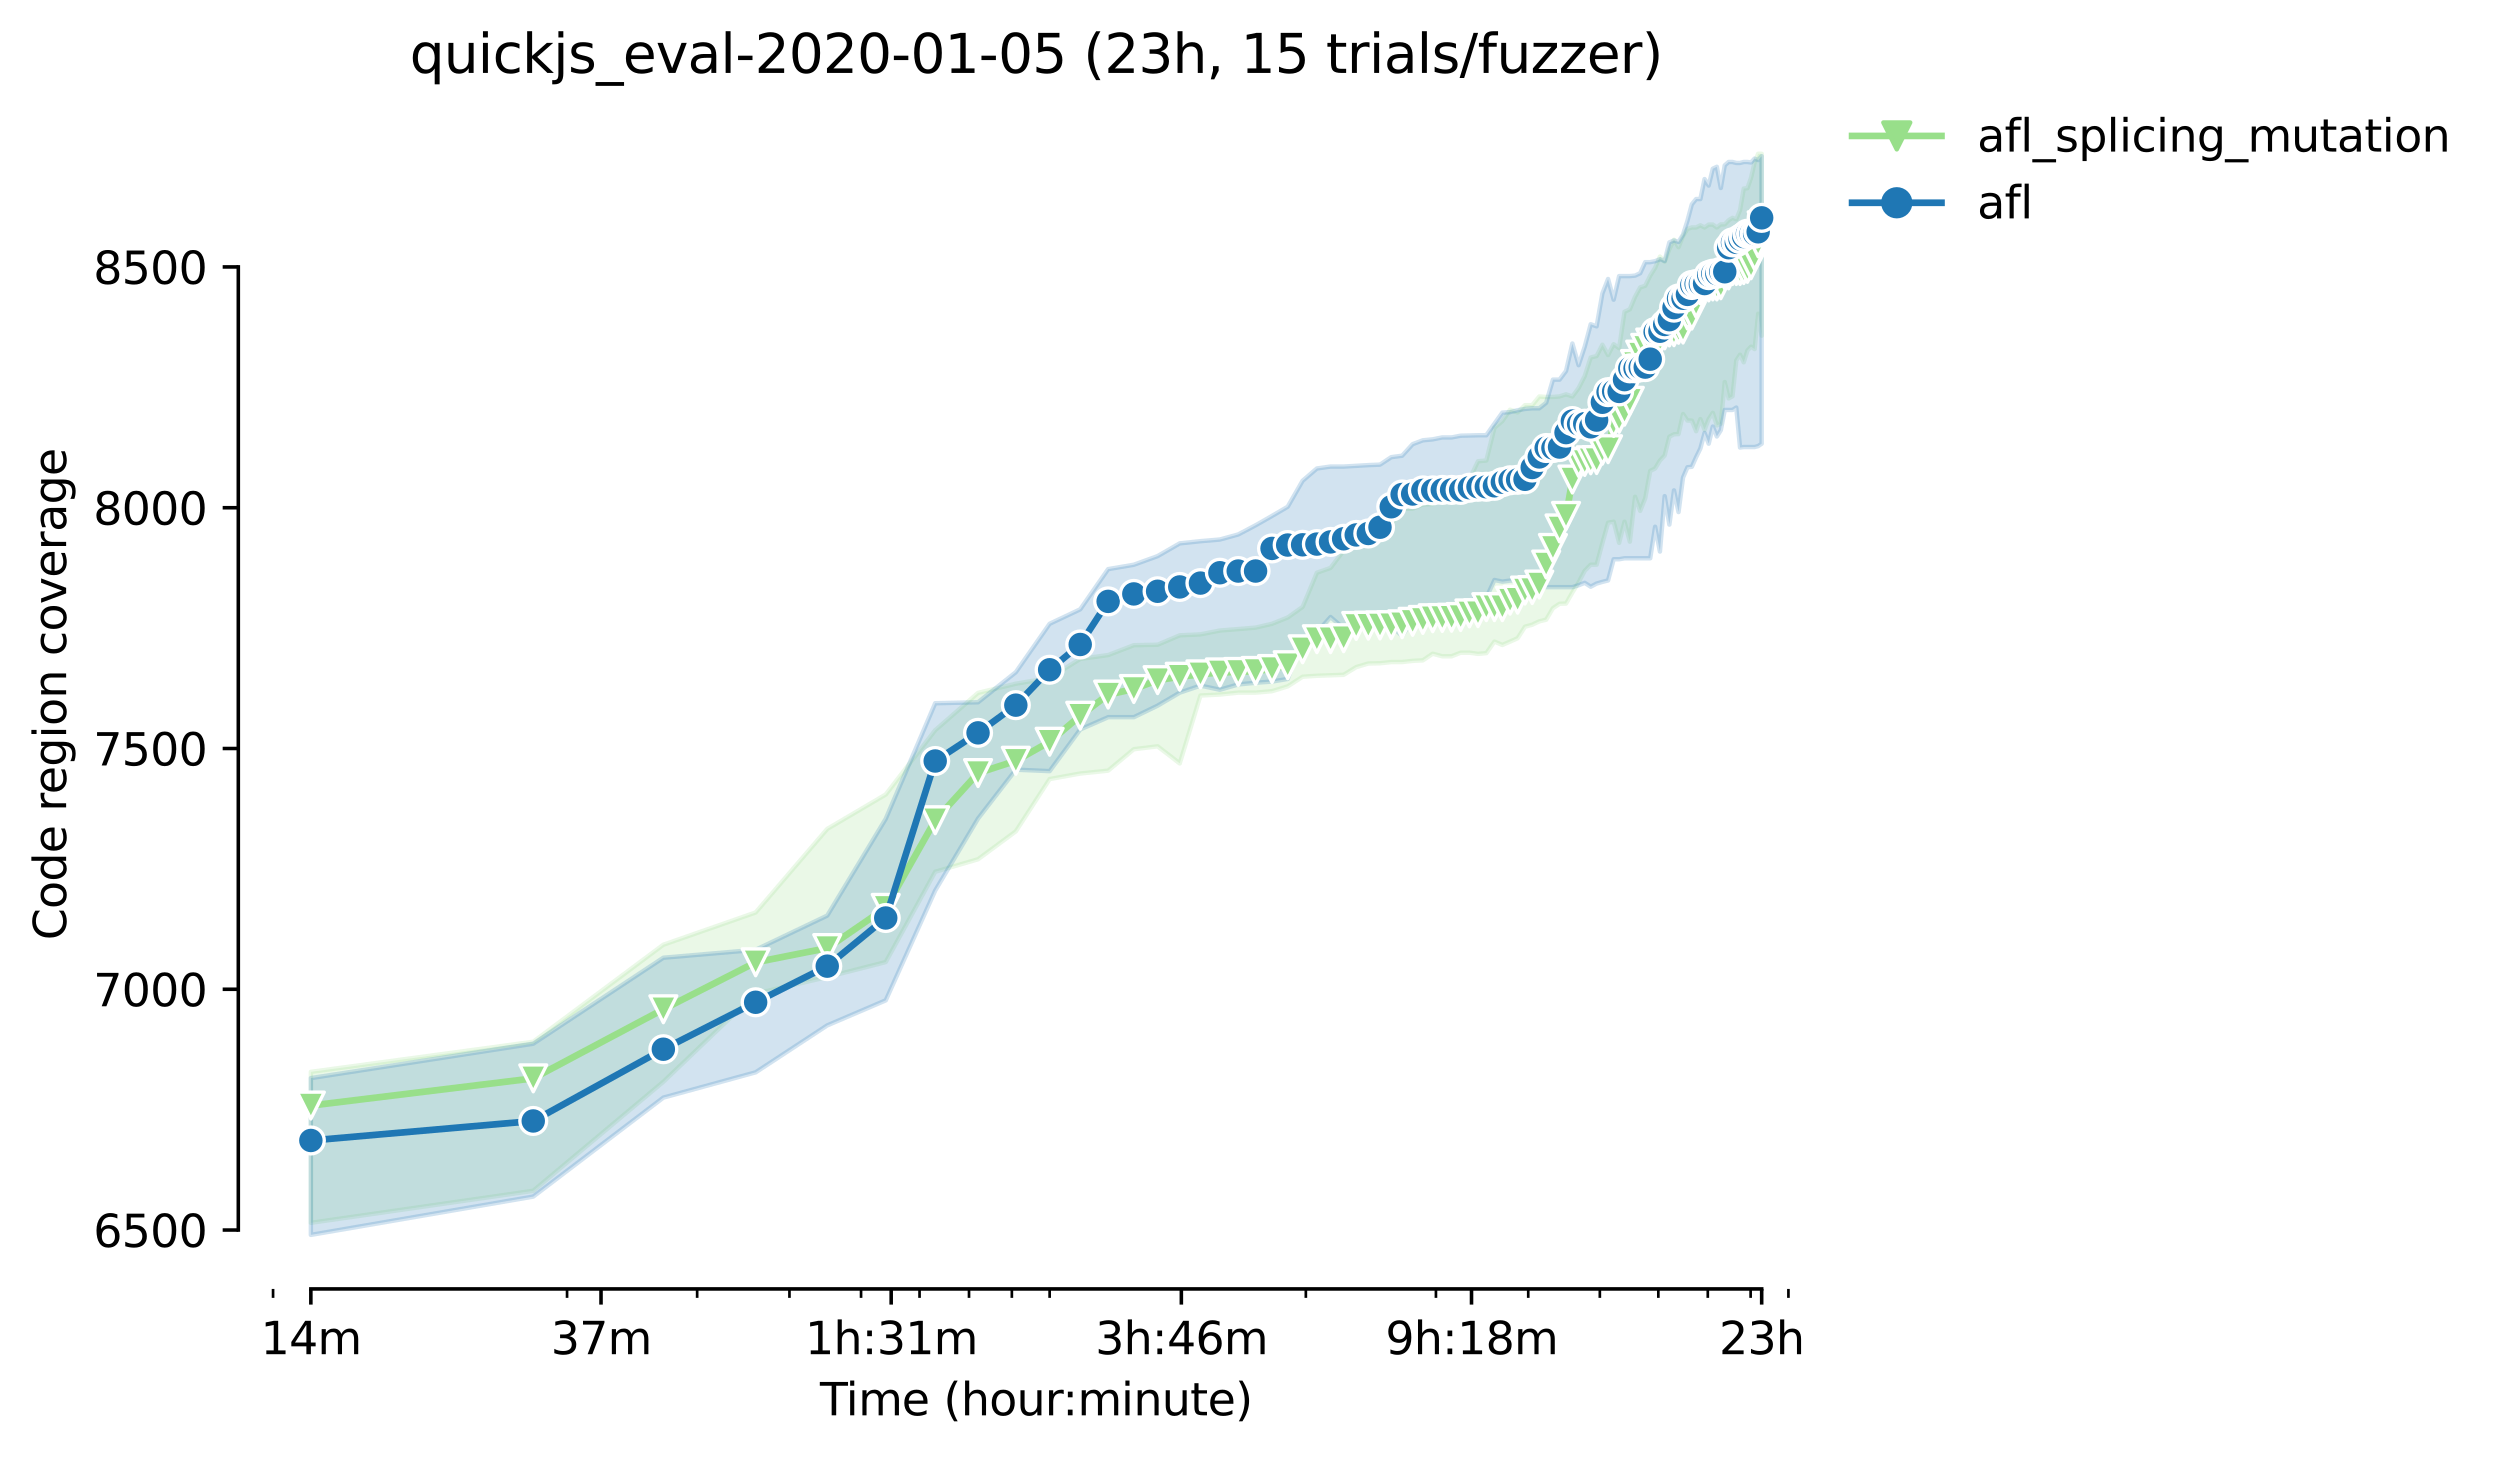 <?xml version="1.0" encoding="utf-8" standalone="no"?>
<!DOCTYPE svg PUBLIC "-//W3C//DTD SVG 1.1//EN"
  "http://www.w3.org/Graphics/SVG/1.1/DTD/svg11.dtd">
<svg height="325.986pt" version="1.1" viewBox="0 0 559.433 325.986" width="559.433pt" xmlns="http://www.w3.org/2000/svg" xmlns:xlink="http://www.w3.org/1999/xlink">
 <defs>
  <style type="text/css">*{stroke-linecap:butt;stroke-linejoin:round;}</style>
 </defs>
 <g id="figure_1">
  <g id="patch_1">
   <path d="M 0 325.986 
L 559.433 325.986 
L 559.433 0 
L 0 0 
z
" style="fill:#ffffff;"/>
  </g>
  <g id="axes_1">
   <g id="patch_2">
    <path d="M 53.328 288.43 
L 410.448 288.43 
L 410.448 22.318 
L 53.328 22.318 
z
" style="fill:#ffffff;"/>
   </g>
   <g id="PolyCollection_1">
    <defs>
     <path d="M 69.561 -86.135 
L 69.561 -52.353 
L 119.327 -59.519 
L 148.439 -83.912 
L 169.094 -103.645 
L 185.115 -107.363 
L 198.205 -110.703 
L 209.273 -130.907 
L 218.86 -133.709 
L 227.317 -139.959 
L 234.881 -151.65 
L 241.724 -152.89 
L 247.972 -153.536 
L 253.719 -158.331 
L 259.039 -158.978 
L 263.993 -155.153 
L 268.627 -170.346 
L 272.979 -170.562 
L 277.083 -170.993 
L 280.965 -170.993 
L 284.648 -171.316 
L 288.151 -172.394 
L 291.491 -174.549 
L 294.682 -174.764 
L 297.738 -174.872 
L 300.669 -174.98 
L 303.485 -176.704 
L 306.195 -177.512 
L 308.806 -177.566 
L 311.325 -177.835 
L 313.759 -177.835 
L 316.114 -178.105 
L 318.393 -178.212 
L 320.602 -179.701 
L 322.746 -179.128 
L 324.827 -179.128 
L 326.85 -179.927 
L 328.817 -179.937 
L 330.732 -179.667 
L 332.597 -179.829 
L 334.414 -182.415 
L 336.187 -181.661 
L 337.917 -182.415 
L 339.607 -183.169 
L 341.257 -185.75 
L 342.871 -186.186 
L 344.449 -186.941 
L 345.993 -187.318 
L 347.505 -189.889 
L 348.985 -190.874 
L 350.436 -190.928 
L 351.857 -193.406 
L 353.252 -195.669 
L 354.619 -198.255 
L 355.961 -199.625 
L 357.279 -199.63 
L 358.572 -204.451 
L 359.843 -209.021 
L 361.092 -209.246 
L 362.319 -204.505 
L 363.526 -209.246 
L 364.713 -204.774 
L 365.88 -214.817 
L 367.029 -211.671 
L 368.16 -214.472 
L 369.273 -220.615 
L 370.369 -221.153 
L 371.449 -222.931 
L 372.512 -224.063 
L 373.56 -228.265 
L 374.594 -228.804 
L 375.612 -228.858 
L 376.616 -233.334 
L 377.606 -231.875 
L 378.583 -231.867 
L 379.547 -229.505 
L 380.498 -232.198 
L 381.437 -229.828 
L 382.363 -232.198 
L 383.278 -233.599 
L 384.181 -230.798 
L 385.073 -231.175 
L 385.954 -240.496 
L 386.824 -236.832 
L 387.684 -237.317 
L 388.534 -245.345 
L 389.373 -246.612 
L 390.203 -244.914 
L 391.024 -247.554 
L 391.835 -248.416 
L 392.637 -247.877 
L 393.431 -255.776 
L 394.215 -250.878 
L 394.215 -291.572 
L 394.215 -291.572 
L 393.431 -291.572 
L 392.637 -289.643 
L 391.835 -286.184 
L 391.024 -283.868 
L 390.203 -283.794 
L 389.373 -278.973 
L 388.534 -276.917 
L 387.684 -277.241 
L 386.824 -276.702 
L 385.954 -275.786 
L 385.073 -275.786 
L 384.181 -275.086 
L 383.278 -275.732 
L 382.363 -275.732 
L 381.437 -275.086 
L 380.498 -275.57 
L 379.547 -275.086 
L 378.583 -275.096 
L 377.606 -274.762 
L 376.616 -273.2 
L 375.612 -270.667 
L 374.594 -272.338 
L 373.56 -270.236 
L 372.512 -267.435 
L 371.449 -268.573 
L 370.369 -266.054 
L 369.273 -264.31 
L 368.16 -262.047 
L 367.029 -261.67 
L 365.88 -259.569 
L 364.713 -256.767 
L 363.526 -256.228 
L 362.319 -248.08 
L 361.092 -248.955 
L 359.843 -246.53 
L 358.572 -248.847 
L 357.279 -246.315 
L 355.961 -245.991 
L 354.619 -241.843 
L 353.252 -239.149 
L 351.857 -237.263 
L 350.436 -237.748 
L 348.985 -237.274 
L 347.505 -237.155 
L 345.993 -237.155 
L 344.449 -237.263 
L 342.871 -235.323 
L 341.257 -235.323 
L 339.607 -233.707 
L 337.917 -234.3 
L 336.187 -231.767 
L 334.414 -230.259 
L 332.597 -222.931 
L 330.732 -222.77 
L 328.817 -218.729 
L 326.85 -216.143 
L 324.827 -216.143 
L 322.746 -216.143 
L 320.602 -213.179 
L 318.393 -213.072 
L 316.114 -212.156 
L 313.759 -212.156 
L 311.325 -208.708 
L 308.806 -205.659 
L 306.195 -204.828 
L 303.485 -208.115 
L 300.669 -202.781 
L 297.738 -198.902 
L 294.682 -197.824 
L 291.491 -190.173 
L 288.151 -187.803 
L 284.648 -186.402 
L 280.965 -185.54 
L 277.083 -185.217 
L 272.979 -184.893 
L 268.627 -184.031 
L 263.993 -183.816 
L 259.039 -181.715 
L 253.719 -181.607 
L 247.972 -179.398 
L 241.724 -178.536 
L 234.881 -174.279 
L 227.317 -172.992 
L 218.86 -170.939 
L 209.273 -162.588 
L 198.205 -148.202 
L 185.115 -140.498 
L 169.094 -121.802 
L 148.439 -114.582 
L 119.327 -92.869 
L 69.561 -86.135 
z
" id="m3deb5306b7" style="stroke:#98df8a;stroke-opacity:0.2;"/>
    </defs>
    <g clip-path="url(#p77d874888e)">
     <use style="fill:#98df8a;fill-opacity:0.2;stroke:#98df8a;stroke-opacity:0.2;" x="0" xlink:href="#m3deb5306b7" y="325.986"/>
    </g>
   </g>
   <g id="PolyCollection_2">
    <defs>
     <path d="M 69.561 -84.734 
L 69.561 -49.652 
L 119.327 -58.226 
L 148.439 -80.37 
L 169.094 -86.027 
L 185.115 -96.533 
L 198.205 -102.136 
L 209.273 -126.705 
L 218.86 -142.814 
L 227.317 -153.752 
L 234.881 -153.428 
L 241.724 -162.749 
L 247.972 -165.497 
L 253.719 -165.497 
L 259.039 -168.074 
L 263.993 -170.993 
L 268.627 -172.555 
L 272.979 -171.639 
L 277.083 -172.825 
L 280.965 -173.202 
L 284.648 -173.471 
L 288.151 -174.064 
L 291.491 -182.846 
L 294.682 -184.462 
L 297.738 -187.911 
L 300.669 -185.386 
L 303.485 -186.348 
L 306.195 -186.456 
L 308.806 -186.51 
L 311.325 -185.863 
L 313.759 -183.708 
L 316.114 -187.264 
L 318.393 -187.587 
L 320.602 -189.958 
L 322.746 -190.012 
L 324.827 -190.066 
L 326.85 -190.12 
L 328.817 -190.928 
L 330.732 -192.867 
L 332.597 -192.221 
L 334.414 -196.194 
L 336.187 -195.831 
L 337.917 -196.062 
L 339.607 -196.1 
L 341.257 -194.591 
L 342.871 -196.369 
L 344.449 -196.8 
L 345.993 -194.591 
L 347.505 -194.591 
L 348.985 -194.591 
L 350.436 -194.591 
L 351.857 -194.591 
L 353.252 -195.022 
L 354.619 -195.561 
L 355.961 -194.699 
L 357.279 -195.4 
L 358.572 -195.777 
L 359.843 -196.1 
L 361.092 -200.841 
L 362.319 -200.841 
L 363.526 -201.057 
L 364.713 -201.057 
L 365.88 -201.057 
L 367.029 -201.057 
L 368.16 -201.057 
L 369.273 -201.057 
L 370.369 -208.115 
L 371.449 -202.565 
L 372.512 -214.957 
L 373.56 -208.6 
L 374.594 -216.25 
L 375.612 -211.401 
L 376.616 -219.129 
L 377.606 -221.423 
L 378.583 -221.531 
L 379.547 -223.686 
L 380.498 -225.625 
L 381.437 -229.106 
L 382.363 -226.703 
L 383.278 -230.528 
L 384.181 -228.319 
L 385.073 -229.72 
L 385.954 -234.246 
L 386.824 -234.246 
L 387.684 -234.246 
L 388.534 -234.785 
L 389.373 -225.841 
L 390.203 -225.949 
L 391.024 -225.949 
L 391.835 -225.949 
L 392.637 -225.949 
L 393.431 -226.164 
L 394.215 -226.703 
L 394.215 -291.033 
L 394.215 -291.033 
L 393.431 -290.171 
L 392.637 -290.495 
L 391.835 -289.633 
L 391.024 -289.74 
L 390.203 -289.74 
L 389.373 -289.525 
L 388.534 -289.525 
L 387.684 -289.74 
L 386.824 -289.74 
L 385.954 -288.986 
L 385.073 -283.922 
L 384.181 -288.663 
L 383.278 -288.232 
L 382.363 -284.46 
L 381.437 -285.915 
L 380.498 -281.443 
L 379.547 -281.443 
L 378.583 -280.258 
L 377.606 -276.594 
L 376.616 -273.469 
L 375.612 -271.853 
L 374.594 -272.176 
L 373.56 -271.745 
L 372.512 -267.606 
L 371.449 -267.974 
L 370.369 -267.543 
L 369.273 -267.327 
L 368.16 -267.327 
L 367.029 -264.849 
L 365.88 -264.31 
L 364.713 -264.202 
L 363.526 -264.202 
L 362.319 -264.202 
L 361.092 -258.925 
L 359.843 -263.556 
L 358.572 -260.323 
L 357.279 -252.959 
L 355.961 -253.426 
L 354.619 -248.416 
L 353.252 -244.267 
L 351.857 -249.116 
L 350.436 -242.974 
L 348.985 -241.034 
L 347.505 -241.034 
L 345.993 -235.862 
L 344.449 -234.623 
L 342.871 -234.623 
L 341.257 -234.477 
L 339.607 -234.192 
L 337.917 -233.761 
L 336.187 -233.653 
L 334.414 -231.175 
L 332.597 -228.589 
L 330.732 -228.589 
L 328.817 -228.535 
L 326.85 -228.488 
L 324.827 -228.104 
L 322.746 -228.104 
L 320.602 -227.673 
L 318.393 -227.457 
L 316.114 -226.595 
L 313.759 -224.009 
L 311.325 -223.686 
L 308.806 -222.015 
L 306.195 -221.908 
L 303.485 -221.746 
L 300.669 -221.584 
L 297.738 -221.584 
L 294.682 -221.153 
L 291.491 -218.406 
L 288.151 -212.587 
L 284.648 -210.539 
L 280.965 -208.438 
L 277.083 -206.391 
L 272.979 -205.259 
L 268.627 -204.882 
L 263.993 -204.397 
L 259.039 -201.542 
L 253.719 -199.614 
L 247.972 -198.632 
L 241.724 -189.635 
L 234.881 -186.402 
L 227.317 -175.572 
L 218.86 -168.838 
L 209.273 -168.622 
L 198.205 -142.761 
L 185.115 -121.102 
L 169.094 -113.451 
L 148.439 -111.673 
L 119.327 -92.438 
L 69.561 -84.734 
z
" id="m802609bbb0" style="stroke:#1f77b4;stroke-opacity:0.2;"/>
    </defs>
    <g clip-path="url(#p77d874888e)">
     <use style="fill:#1f77b4;fill-opacity:0.2;stroke:#1f77b4;stroke-opacity:0.2;" x="0" xlink:href="#m802609bbb0" y="325.986"/>
    </g>
   </g>
   <g id="matplotlib.axis_1">
    <g id="xtick_1">
     <g id="line2d_1">
      <defs>
       <path d="M 0 0 
L 0 3.5 
" id="m3ee0ec28b9" style="stroke:#000000;stroke-width:0.8;"/>
      </defs>
      <g>
       <use style="stroke:#000000;stroke-width:0.8;" x="69.561" xlink:href="#m3ee0ec28b9" y="288.43"/>
      </g>
     </g>
     <g id="text_1">
      <!-- 14m -->
      <g transform="translate(58.328 303.029)scale(0.1 -0.1)">
       <defs>
        <path d="M 794 531 
L 1825 531 
L 1825 4091 
L 703 3866 
L 703 4441 
L 1819 4666 
L 2450 4666 
L 2450 531 
L 3481 531 
L 3481 0 
L 794 0 
L 794 531 
z
" id="DejaVuSans-31" transform="scale(0.016)"/>
        <path d="M 2419 4116 
L 825 1625 
L 2419 1625 
L 2419 4116 
z
M 2253 4666 
L 3047 4666 
L 3047 1625 
L 3713 1625 
L 3713 1100 
L 3047 1100 
L 3047 0 
L 2419 0 
L 2419 1100 
L 313 1100 
L 313 1709 
L 2253 4666 
z
" id="DejaVuSans-34" transform="scale(0.016)"/>
        <path d="M 3328 2828 
Q 3544 3216 3844 3400 
Q 4144 3584 4550 3584 
Q 5097 3584 5394 3201 
Q 5691 2819 5691 2113 
L 5691 0 
L 5113 0 
L 5113 2094 
Q 5113 2597 4934 2840 
Q 4756 3084 4391 3084 
Q 3944 3084 3684 2787 
Q 3425 2491 3425 1978 
L 3425 0 
L 2847 0 
L 2847 2094 
Q 2847 2600 2669 2842 
Q 2491 3084 2119 3084 
Q 1678 3084 1418 2786 
Q 1159 2488 1159 1978 
L 1159 0 
L 581 0 
L 581 3500 
L 1159 3500 
L 1159 2956 
Q 1356 3278 1631 3431 
Q 1906 3584 2284 3584 
Q 2666 3584 2933 3390 
Q 3200 3197 3328 2828 
z
" id="DejaVuSans-6d" transform="scale(0.016)"/>
       </defs>
       <use xlink:href="#DejaVuSans-31"/>
       <use x="63.623" xlink:href="#DejaVuSans-34"/>
       <use x="127.246" xlink:href="#DejaVuSans-6d"/>
      </g>
     </g>
    </g>
    <g id="xtick_2">
     <g id="line2d_2">
      <g>
       <use style="stroke:#000000;stroke-width:0.8;" x="134.492" xlink:href="#m3ee0ec28b9" y="288.43"/>
      </g>
     </g>
     <g id="text_2">
      <!-- 37m -->
      <g transform="translate(123.259 303.029)scale(0.1 -0.1)">
       <defs>
        <path d="M 2597 2516 
Q 3050 2419 3304 2112 
Q 3559 1806 3559 1356 
Q 3559 666 3084 287 
Q 2609 -91 1734 -91 
Q 1441 -91 1130 -33 
Q 819 25 488 141 
L 488 750 
Q 750 597 1062 519 
Q 1375 441 1716 441 
Q 2309 441 2620 675 
Q 2931 909 2931 1356 
Q 2931 1769 2642 2001 
Q 2353 2234 1838 2234 
L 1294 2234 
L 1294 2753 
L 1863 2753 
Q 2328 2753 2575 2939 
Q 2822 3125 2822 3475 
Q 2822 3834 2567 4026 
Q 2313 4219 1838 4219 
Q 1578 4219 1281 4162 
Q 984 4106 628 3988 
L 628 4550 
Q 988 4650 1302 4700 
Q 1616 4750 1894 4750 
Q 2613 4750 3031 4423 
Q 3450 4097 3450 3541 
Q 3450 3153 3228 2886 
Q 3006 2619 2597 2516 
z
" id="DejaVuSans-33" transform="scale(0.016)"/>
        <path d="M 525 4666 
L 3525 4666 
L 3525 4397 
L 1831 0 
L 1172 0 
L 2766 4134 
L 525 4134 
L 525 4666 
z
" id="DejaVuSans-37" transform="scale(0.016)"/>
       </defs>
       <use xlink:href="#DejaVuSans-33"/>
       <use x="63.623" xlink:href="#DejaVuSans-37"/>
       <use x="127.246" xlink:href="#DejaVuSans-6d"/>
      </g>
     </g>
    </g>
    <g id="xtick_3">
     <g id="line2d_3">
      <g>
       <use style="stroke:#000000;stroke-width:0.8;" x="199.423" xlink:href="#m3ee0ec28b9" y="288.43"/>
      </g>
     </g>
     <g id="text_3">
      <!-- 1h:31m -->
      <g transform="translate(180.156 303.029)scale(0.1 -0.1)">
       <defs>
        <path d="M 3513 2113 
L 3513 0 
L 2938 0 
L 2938 2094 
Q 2938 2591 2744 2837 
Q 2550 3084 2163 3084 
Q 1697 3084 1428 2787 
Q 1159 2491 1159 1978 
L 1159 0 
L 581 0 
L 581 4863 
L 1159 4863 
L 1159 2956 
Q 1366 3272 1645 3428 
Q 1925 3584 2291 3584 
Q 2894 3584 3203 3211 
Q 3513 2838 3513 2113 
z
" id="DejaVuSans-68" transform="scale(0.016)"/>
        <path d="M 750 794 
L 1409 794 
L 1409 0 
L 750 0 
L 750 794 
z
M 750 3309 
L 1409 3309 
L 1409 2516 
L 750 2516 
L 750 3309 
z
" id="DejaVuSans-3a" transform="scale(0.016)"/>
       </defs>
       <use xlink:href="#DejaVuSans-31"/>
       <use x="63.623" xlink:href="#DejaVuSans-68"/>
       <use x="127.002" xlink:href="#DejaVuSans-3a"/>
       <use x="160.693" xlink:href="#DejaVuSans-33"/>
       <use x="224.316" xlink:href="#DejaVuSans-31"/>
       <use x="287.939" xlink:href="#DejaVuSans-6d"/>
      </g>
     </g>
    </g>
    <g id="xtick_4">
     <g id="line2d_4">
      <g>
       <use style="stroke:#000000;stroke-width:0.8;" x="264.354" xlink:href="#m3ee0ec28b9" y="288.43"/>
      </g>
     </g>
     <g id="text_4">
      <!-- 3h:46m -->
      <g transform="translate(245.087 303.029)scale(0.1 -0.1)">
       <defs>
        <path d="M 2113 2584 
Q 1688 2584 1439 2293 
Q 1191 2003 1191 1497 
Q 1191 994 1439 701 
Q 1688 409 2113 409 
Q 2538 409 2786 701 
Q 3034 994 3034 1497 
Q 3034 2003 2786 2293 
Q 2538 2584 2113 2584 
z
M 3366 4563 
L 3366 3988 
Q 3128 4100 2886 4159 
Q 2644 4219 2406 4219 
Q 1781 4219 1451 3797 
Q 1122 3375 1075 2522 
Q 1259 2794 1537 2939 
Q 1816 3084 2150 3084 
Q 2853 3084 3261 2657 
Q 3669 2231 3669 1497 
Q 3669 778 3244 343 
Q 2819 -91 2113 -91 
Q 1303 -91 875 529 
Q 447 1150 447 2328 
Q 447 3434 972 4092 
Q 1497 4750 2381 4750 
Q 2619 4750 2861 4703 
Q 3103 4656 3366 4563 
z
" id="DejaVuSans-36" transform="scale(0.016)"/>
       </defs>
       <use xlink:href="#DejaVuSans-33"/>
       <use x="63.623" xlink:href="#DejaVuSans-68"/>
       <use x="127.002" xlink:href="#DejaVuSans-3a"/>
       <use x="160.693" xlink:href="#DejaVuSans-34"/>
       <use x="224.316" xlink:href="#DejaVuSans-36"/>
       <use x="287.939" xlink:href="#DejaVuSans-6d"/>
      </g>
     </g>
    </g>
    <g id="xtick_5">
     <g id="line2d_5">
      <g>
       <use style="stroke:#000000;stroke-width:0.8;" x="329.285" xlink:href="#m3ee0ec28b9" y="288.43"/>
      </g>
     </g>
     <g id="text_5">
      <!-- 9h:18m -->
      <g transform="translate(310.018 303.029)scale(0.1 -0.1)">
       <defs>
        <path d="M 703 97 
L 703 672 
Q 941 559 1184 500 
Q 1428 441 1663 441 
Q 2288 441 2617 861 
Q 2947 1281 2994 2138 
Q 2813 1869 2534 1725 
Q 2256 1581 1919 1581 
Q 1219 1581 811 2004 
Q 403 2428 403 3163 
Q 403 3881 828 4315 
Q 1253 4750 1959 4750 
Q 2769 4750 3195 4129 
Q 3622 3509 3622 2328 
Q 3622 1225 3098 567 
Q 2575 -91 1691 -91 
Q 1453 -91 1209 -44 
Q 966 3 703 97 
z
M 1959 2075 
Q 2384 2075 2632 2365 
Q 2881 2656 2881 3163 
Q 2881 3666 2632 3958 
Q 2384 4250 1959 4250 
Q 1534 4250 1286 3958 
Q 1038 3666 1038 3163 
Q 1038 2656 1286 2365 
Q 1534 2075 1959 2075 
z
" id="DejaVuSans-39" transform="scale(0.016)"/>
        <path d="M 2034 2216 
Q 1584 2216 1326 1975 
Q 1069 1734 1069 1313 
Q 1069 891 1326 650 
Q 1584 409 2034 409 
Q 2484 409 2743 651 
Q 3003 894 3003 1313 
Q 3003 1734 2745 1975 
Q 2488 2216 2034 2216 
z
M 1403 2484 
Q 997 2584 770 2862 
Q 544 3141 544 3541 
Q 544 4100 942 4425 
Q 1341 4750 2034 4750 
Q 2731 4750 3128 4425 
Q 3525 4100 3525 3541 
Q 3525 3141 3298 2862 
Q 3072 2584 2669 2484 
Q 3125 2378 3379 2068 
Q 3634 1759 3634 1313 
Q 3634 634 3220 271 
Q 2806 -91 2034 -91 
Q 1263 -91 848 271 
Q 434 634 434 1313 
Q 434 1759 690 2068 
Q 947 2378 1403 2484 
z
M 1172 3481 
Q 1172 3119 1398 2916 
Q 1625 2713 2034 2713 
Q 2441 2713 2670 2916 
Q 2900 3119 2900 3481 
Q 2900 3844 2670 4047 
Q 2441 4250 2034 4250 
Q 1625 4250 1398 4047 
Q 1172 3844 1172 3481 
z
" id="DejaVuSans-38" transform="scale(0.016)"/>
       </defs>
       <use xlink:href="#DejaVuSans-39"/>
       <use x="63.623" xlink:href="#DejaVuSans-68"/>
       <use x="127.002" xlink:href="#DejaVuSans-3a"/>
       <use x="160.693" xlink:href="#DejaVuSans-31"/>
       <use x="224.316" xlink:href="#DejaVuSans-38"/>
       <use x="287.939" xlink:href="#DejaVuSans-6d"/>
      </g>
     </g>
    </g>
    <g id="xtick_6">
     <g id="line2d_6">
      <g>
       <use style="stroke:#000000;stroke-width:0.8;" x="394.216" xlink:href="#m3ee0ec28b9" y="288.43"/>
      </g>
     </g>
     <g id="text_6">
      <!-- 23h -->
      <g transform="translate(384.685 303.029)scale(0.1 -0.1)">
       <defs>
        <path d="M 1228 531 
L 3431 531 
L 3431 0 
L 469 0 
L 469 531 
Q 828 903 1448 1529 
Q 2069 2156 2228 2338 
Q 2531 2678 2651 2914 
Q 2772 3150 2772 3378 
Q 2772 3750 2511 3984 
Q 2250 4219 1831 4219 
Q 1534 4219 1204 4116 
Q 875 4013 500 3803 
L 500 4441 
Q 881 4594 1212 4672 
Q 1544 4750 1819 4750 
Q 2544 4750 2975 4387 
Q 3406 4025 3406 3419 
Q 3406 3131 3298 2873 
Q 3191 2616 2906 2266 
Q 2828 2175 2409 1742 
Q 1991 1309 1228 531 
z
" id="DejaVuSans-32" transform="scale(0.016)"/>
       </defs>
       <use xlink:href="#DejaVuSans-32"/>
       <use x="63.623" xlink:href="#DejaVuSans-33"/>
       <use x="127.246" xlink:href="#DejaVuSans-68"/>
      </g>
     </g>
    </g>
    <g id="xtick_7">
     <g id="line2d_7">
      <defs>
       <path d="M 0 0 
L 0 2 
" id="m106daaa99a" style="stroke:#000000;stroke-width:0.6;"/>
      </defs>
      <g>
       <use style="stroke:#000000;stroke-width:0.6;" x="61.104" xlink:href="#m106daaa99a" y="288.43"/>
      </g>
     </g>
    </g>
    <g id="xtick_8">
     <g id="line2d_8">
      <g>
       <use style="stroke:#000000;stroke-width:0.6;" x="126.892" xlink:href="#m106daaa99a" y="288.43"/>
      </g>
     </g>
    </g>
    <g id="xtick_9">
     <g id="line2d_9">
      <g>
       <use style="stroke:#000000;stroke-width:0.6;" x="156.003" xlink:href="#m106daaa99a" y="288.43"/>
      </g>
     </g>
    </g>
    <g id="xtick_10">
     <g id="line2d_10">
      <g>
       <use style="stroke:#000000;stroke-width:0.6;" x="176.658" xlink:href="#m106daaa99a" y="288.43"/>
      </g>
     </g>
    </g>
    <g id="xtick_11">
     <g id="line2d_11">
      <g>
       <use style="stroke:#000000;stroke-width:0.6;" x="192.68" xlink:href="#m106daaa99a" y="288.43"/>
      </g>
     </g>
    </g>
    <g id="xtick_12">
     <g id="line2d_12">
      <g>
       <use style="stroke:#000000;stroke-width:0.6;" x="205.77" xlink:href="#m106daaa99a" y="288.43"/>
      </g>
     </g>
    </g>
    <g id="xtick_13">
     <g id="line2d_13">
      <g>
       <use style="stroke:#000000;stroke-width:0.6;" x="216.838" xlink:href="#m106daaa99a" y="288.43"/>
      </g>
     </g>
    </g>
    <g id="xtick_14">
     <g id="line2d_14">
      <g>
       <use style="stroke:#000000;stroke-width:0.6;" x="226.425" xlink:href="#m106daaa99a" y="288.43"/>
      </g>
     </g>
    </g>
    <g id="xtick_15">
     <g id="line2d_15">
      <g>
       <use style="stroke:#000000;stroke-width:0.6;" x="234.881" xlink:href="#m106daaa99a" y="288.43"/>
      </g>
     </g>
    </g>
    <g id="xtick_16">
     <g id="line2d_16">
      <g>
       <use style="stroke:#000000;stroke-width:0.6;" x="292.213" xlink:href="#m106daaa99a" y="288.43"/>
      </g>
     </g>
    </g>
    <g id="xtick_17">
     <g id="line2d_17">
      <g>
       <use style="stroke:#000000;stroke-width:0.6;" x="321.324" xlink:href="#m106daaa99a" y="288.43"/>
      </g>
     </g>
    </g>
    <g id="xtick_18">
     <g id="line2d_18">
      <g>
       <use style="stroke:#000000;stroke-width:0.6;" x="341.979" xlink:href="#m106daaa99a" y="288.43"/>
      </g>
     </g>
    </g>
    <g id="xtick_19">
     <g id="line2d_19">
      <g>
       <use style="stroke:#000000;stroke-width:0.6;" x="358" xlink:href="#m106daaa99a" y="288.43"/>
      </g>
     </g>
    </g>
    <g id="xtick_20">
     <g id="line2d_20">
      <g>
       <use style="stroke:#000000;stroke-width:0.6;" x="371.091" xlink:href="#m106daaa99a" y="288.43"/>
      </g>
     </g>
    </g>
    <g id="xtick_21">
     <g id="line2d_21">
      <g>
       <use style="stroke:#000000;stroke-width:0.6;" x="382.158" xlink:href="#m106daaa99a" y="288.43"/>
      </g>
     </g>
    </g>
    <g id="xtick_22">
     <g id="line2d_22">
      <g>
       <use style="stroke:#000000;stroke-width:0.6;" x="391.745" xlink:href="#m106daaa99a" y="288.43"/>
      </g>
     </g>
    </g>
    <g id="xtick_23">
     <g id="line2d_23">
      <g>
       <use style="stroke:#000000;stroke-width:0.6;" x="400.202" xlink:href="#m106daaa99a" y="288.43"/>
      </g>
     </g>
    </g>
    <g id="text_7">
     <!-- Time (hour:minute) -->
     <g transform="translate(183.481 316.707)scale(0.1 -0.1)">
      <defs>
       <path d="M -19 4666 
L 3928 4666 
L 3928 4134 
L 2272 4134 
L 2272 0 
L 1638 0 
L 1638 4134 
L -19 4134 
L -19 4666 
z
" id="DejaVuSans-54" transform="scale(0.016)"/>
       <path d="M 603 3500 
L 1178 3500 
L 1178 0 
L 603 0 
L 603 3500 
z
M 603 4863 
L 1178 4863 
L 1178 4134 
L 603 4134 
L 603 4863 
z
" id="DejaVuSans-69" transform="scale(0.016)"/>
       <path d="M 3597 1894 
L 3597 1613 
L 953 1613 
Q 991 1019 1311 708 
Q 1631 397 2203 397 
Q 2534 397 2845 478 
Q 3156 559 3463 722 
L 3463 178 
Q 3153 47 2828 -22 
Q 2503 -91 2169 -91 
Q 1331 -91 842 396 
Q 353 884 353 1716 
Q 353 2575 817 3079 
Q 1281 3584 2069 3584 
Q 2775 3584 3186 3129 
Q 3597 2675 3597 1894 
z
M 3022 2063 
Q 3016 2534 2758 2815 
Q 2500 3097 2075 3097 
Q 1594 3097 1305 2825 
Q 1016 2553 972 2059 
L 3022 2063 
z
" id="DejaVuSans-65" transform="scale(0.016)"/>
       <path id="DejaVuSans-20" transform="scale(0.016)"/>
       <path d="M 1984 4856 
Q 1566 4138 1362 3434 
Q 1159 2731 1159 2009 
Q 1159 1288 1364 580 
Q 1569 -128 1984 -844 
L 1484 -844 
Q 1016 -109 783 600 
Q 550 1309 550 2009 
Q 550 2706 781 3412 
Q 1013 4119 1484 4856 
L 1984 4856 
z
" id="DejaVuSans-28" transform="scale(0.016)"/>
       <path d="M 1959 3097 
Q 1497 3097 1228 2736 
Q 959 2375 959 1747 
Q 959 1119 1226 758 
Q 1494 397 1959 397 
Q 2419 397 2687 759 
Q 2956 1122 2956 1747 
Q 2956 2369 2687 2733 
Q 2419 3097 1959 3097 
z
M 1959 3584 
Q 2709 3584 3137 3096 
Q 3566 2609 3566 1747 
Q 3566 888 3137 398 
Q 2709 -91 1959 -91 
Q 1206 -91 779 398 
Q 353 888 353 1747 
Q 353 2609 779 3096 
Q 1206 3584 1959 3584 
z
" id="DejaVuSans-6f" transform="scale(0.016)"/>
       <path d="M 544 1381 
L 544 3500 
L 1119 3500 
L 1119 1403 
Q 1119 906 1312 657 
Q 1506 409 1894 409 
Q 2359 409 2629 706 
Q 2900 1003 2900 1516 
L 2900 3500 
L 3475 3500 
L 3475 0 
L 2900 0 
L 2900 538 
Q 2691 219 2414 64 
Q 2138 -91 1772 -91 
Q 1169 -91 856 284 
Q 544 659 544 1381 
z
M 1991 3584 
L 1991 3584 
z
" id="DejaVuSans-75" transform="scale(0.016)"/>
       <path d="M 2631 2963 
Q 2534 3019 2420 3045 
Q 2306 3072 2169 3072 
Q 1681 3072 1420 2755 
Q 1159 2438 1159 1844 
L 1159 0 
L 581 0 
L 581 3500 
L 1159 3500 
L 1159 2956 
Q 1341 3275 1631 3429 
Q 1922 3584 2338 3584 
Q 2397 3584 2469 3576 
Q 2541 3569 2628 3553 
L 2631 2963 
z
" id="DejaVuSans-72" transform="scale(0.016)"/>
       <path d="M 3513 2113 
L 3513 0 
L 2938 0 
L 2938 2094 
Q 2938 2591 2744 2837 
Q 2550 3084 2163 3084 
Q 1697 3084 1428 2787 
Q 1159 2491 1159 1978 
L 1159 0 
L 581 0 
L 581 3500 
L 1159 3500 
L 1159 2956 
Q 1366 3272 1645 3428 
Q 1925 3584 2291 3584 
Q 2894 3584 3203 3211 
Q 3513 2838 3513 2113 
z
" id="DejaVuSans-6e" transform="scale(0.016)"/>
       <path d="M 1172 4494 
L 1172 3500 
L 2356 3500 
L 2356 3053 
L 1172 3053 
L 1172 1153 
Q 1172 725 1289 603 
Q 1406 481 1766 481 
L 2356 481 
L 2356 0 
L 1766 0 
Q 1100 0 847 248 
Q 594 497 594 1153 
L 594 3053 
L 172 3053 
L 172 3500 
L 594 3500 
L 594 4494 
L 1172 4494 
z
" id="DejaVuSans-74" transform="scale(0.016)"/>
       <path d="M 513 4856 
L 1013 4856 
Q 1481 4119 1714 3412 
Q 1947 2706 1947 2009 
Q 1947 1309 1714 600 
Q 1481 -109 1013 -844 
L 513 -844 
Q 928 -128 1133 580 
Q 1338 1288 1338 2009 
Q 1338 2731 1133 3434 
Q 928 4138 513 4856 
z
" id="DejaVuSans-29" transform="scale(0.016)"/>
      </defs>
      <use xlink:href="#DejaVuSans-54"/>
      <use x="57.959" xlink:href="#DejaVuSans-69"/>
      <use x="85.742" xlink:href="#DejaVuSans-6d"/>
      <use x="183.154" xlink:href="#DejaVuSans-65"/>
      <use x="244.678" xlink:href="#DejaVuSans-20"/>
      <use x="276.465" xlink:href="#DejaVuSans-28"/>
      <use x="315.479" xlink:href="#DejaVuSans-68"/>
      <use x="378.857" xlink:href="#DejaVuSans-6f"/>
      <use x="440.039" xlink:href="#DejaVuSans-75"/>
      <use x="503.418" xlink:href="#DejaVuSans-72"/>
      <use x="542.781" xlink:href="#DejaVuSans-3a"/>
      <use x="576.473" xlink:href="#DejaVuSans-6d"/>
      <use x="673.885" xlink:href="#DejaVuSans-69"/>
      <use x="701.668" xlink:href="#DejaVuSans-6e"/>
      <use x="765.047" xlink:href="#DejaVuSans-75"/>
      <use x="828.426" xlink:href="#DejaVuSans-74"/>
      <use x="867.635" xlink:href="#DejaVuSans-65"/>
      <use x="929.158" xlink:href="#DejaVuSans-29"/>
     </g>
    </g>
   </g>
   <g id="matplotlib.axis_2">
    <g id="ytick_1">
     <g id="line2d_24">
      <defs>
       <path d="M 0 0 
L -3.5 0 
" id="m38b2636584" style="stroke:#000000;stroke-width:0.8;"/>
      </defs>
      <g>
       <use style="stroke:#000000;stroke-width:0.8;" x="53.328" xlink:href="#m38b2636584" y="275.25"/>
      </g>
     </g>
     <g id="text_8">
      <!-- 6500 -->
      <g transform="translate(20.878 279.049)scale(0.1 -0.1)">
       <defs>
        <path d="M 691 4666 
L 3169 4666 
L 3169 4134 
L 1269 4134 
L 1269 2991 
Q 1406 3038 1543 3061 
Q 1681 3084 1819 3084 
Q 2600 3084 3056 2656 
Q 3513 2228 3513 1497 
Q 3513 744 3044 326 
Q 2575 -91 1722 -91 
Q 1428 -91 1123 -41 
Q 819 9 494 109 
L 494 744 
Q 775 591 1075 516 
Q 1375 441 1709 441 
Q 2250 441 2565 725 
Q 2881 1009 2881 1497 
Q 2881 1984 2565 2268 
Q 2250 2553 1709 2553 
Q 1456 2553 1204 2497 
Q 953 2441 691 2322 
L 691 4666 
z
" id="DejaVuSans-35" transform="scale(0.016)"/>
        <path d="M 2034 4250 
Q 1547 4250 1301 3770 
Q 1056 3291 1056 2328 
Q 1056 1369 1301 889 
Q 1547 409 2034 409 
Q 2525 409 2770 889 
Q 3016 1369 3016 2328 
Q 3016 3291 2770 3770 
Q 2525 4250 2034 4250 
z
M 2034 4750 
Q 2819 4750 3233 4129 
Q 3647 3509 3647 2328 
Q 3647 1150 3233 529 
Q 2819 -91 2034 -91 
Q 1250 -91 836 529 
Q 422 1150 422 2328 
Q 422 3509 836 4129 
Q 1250 4750 2034 4750 
z
" id="DejaVuSans-30" transform="scale(0.016)"/>
       </defs>
       <use xlink:href="#DejaVuSans-36"/>
       <use x="63.623" xlink:href="#DejaVuSans-35"/>
       <use x="127.246" xlink:href="#DejaVuSans-30"/>
       <use x="190.869" xlink:href="#DejaVuSans-30"/>
      </g>
     </g>
    </g>
    <g id="ytick_2">
     <g id="line2d_25">
      <g>
       <use style="stroke:#000000;stroke-width:0.8;" x="53.328" xlink:href="#m38b2636584" y="221.372"/>
      </g>
     </g>
     <g id="text_9">
      <!-- 7000 -->
      <g transform="translate(20.878 225.171)scale(0.1 -0.1)">
       <use xlink:href="#DejaVuSans-37"/>
       <use x="63.623" xlink:href="#DejaVuSans-30"/>
       <use x="127.246" xlink:href="#DejaVuSans-30"/>
       <use x="190.869" xlink:href="#DejaVuSans-30"/>
      </g>
     </g>
    </g>
    <g id="ytick_3">
     <g id="line2d_26">
      <g>
       <use style="stroke:#000000;stroke-width:0.8;" x="53.328" xlink:href="#m38b2636584" y="167.493"/>
      </g>
     </g>
     <g id="text_10">
      <!-- 7500 -->
      <g transform="translate(20.878 171.293)scale(0.1 -0.1)">
       <use xlink:href="#DejaVuSans-37"/>
       <use x="63.623" xlink:href="#DejaVuSans-35"/>
       <use x="127.246" xlink:href="#DejaVuSans-30"/>
       <use x="190.869" xlink:href="#DejaVuSans-30"/>
      </g>
     </g>
    </g>
    <g id="ytick_4">
     <g id="line2d_27">
      <g>
       <use style="stroke:#000000;stroke-width:0.8;" x="53.328" xlink:href="#m38b2636584" y="113.615"/>
      </g>
     </g>
     <g id="text_11">
      <!-- 8000 -->
      <g transform="translate(20.878 117.414)scale(0.1 -0.1)">
       <use xlink:href="#DejaVuSans-38"/>
       <use x="63.623" xlink:href="#DejaVuSans-30"/>
       <use x="127.246" xlink:href="#DejaVuSans-30"/>
       <use x="190.869" xlink:href="#DejaVuSans-30"/>
      </g>
     </g>
    </g>
    <g id="ytick_5">
     <g id="line2d_28">
      <g>
       <use style="stroke:#000000;stroke-width:0.8;" x="53.328" xlink:href="#m38b2636584" y="59.737"/>
      </g>
     </g>
     <g id="text_12">
      <!-- 8500 -->
      <g transform="translate(20.878 63.536)scale(0.1 -0.1)">
       <use xlink:href="#DejaVuSans-38"/>
       <use x="63.623" xlink:href="#DejaVuSans-35"/>
       <use x="127.246" xlink:href="#DejaVuSans-30"/>
       <use x="190.869" xlink:href="#DejaVuSans-30"/>
      </g>
     </g>
    </g>
    <g id="text_13">
     <!-- Code region coverage -->
     <g transform="translate(14.798 210.38)rotate(-90)scale(0.1 -0.1)">
      <defs>
       <path d="M 4122 4306 
L 4122 3641 
Q 3803 3938 3442 4084 
Q 3081 4231 2675 4231 
Q 1875 4231 1450 3742 
Q 1025 3253 1025 2328 
Q 1025 1406 1450 917 
Q 1875 428 2675 428 
Q 3081 428 3442 575 
Q 3803 722 4122 1019 
L 4122 359 
Q 3791 134 3420 21 
Q 3050 -91 2638 -91 
Q 1578 -91 968 557 
Q 359 1206 359 2328 
Q 359 3453 968 4101 
Q 1578 4750 2638 4750 
Q 3056 4750 3426 4639 
Q 3797 4528 4122 4306 
z
" id="DejaVuSans-43" transform="scale(0.016)"/>
       <path d="M 2906 2969 
L 2906 4863 
L 3481 4863 
L 3481 0 
L 2906 0 
L 2906 525 
Q 2725 213 2448 61 
Q 2172 -91 1784 -91 
Q 1150 -91 751 415 
Q 353 922 353 1747 
Q 353 2572 751 3078 
Q 1150 3584 1784 3584 
Q 2172 3584 2448 3432 
Q 2725 3281 2906 2969 
z
M 947 1747 
Q 947 1113 1208 752 
Q 1469 391 1925 391 
Q 2381 391 2643 752 
Q 2906 1113 2906 1747 
Q 2906 2381 2643 2742 
Q 2381 3103 1925 3103 
Q 1469 3103 1208 2742 
Q 947 2381 947 1747 
z
" id="DejaVuSans-64" transform="scale(0.016)"/>
       <path d="M 2906 1791 
Q 2906 2416 2648 2759 
Q 2391 3103 1925 3103 
Q 1463 3103 1205 2759 
Q 947 2416 947 1791 
Q 947 1169 1205 825 
Q 1463 481 1925 481 
Q 2391 481 2648 825 
Q 2906 1169 2906 1791 
z
M 3481 434 
Q 3481 -459 3084 -895 
Q 2688 -1331 1869 -1331 
Q 1566 -1331 1297 -1286 
Q 1028 -1241 775 -1147 
L 775 -588 
Q 1028 -725 1275 -790 
Q 1522 -856 1778 -856 
Q 2344 -856 2625 -561 
Q 2906 -266 2906 331 
L 2906 616 
Q 2728 306 2450 153 
Q 2172 0 1784 0 
Q 1141 0 747 490 
Q 353 981 353 1791 
Q 353 2603 747 3093 
Q 1141 3584 1784 3584 
Q 2172 3584 2450 3431 
Q 2728 3278 2906 2969 
L 2906 3500 
L 3481 3500 
L 3481 434 
z
" id="DejaVuSans-67" transform="scale(0.016)"/>
       <path d="M 3122 3366 
L 3122 2828 
Q 2878 2963 2633 3030 
Q 2388 3097 2138 3097 
Q 1578 3097 1268 2742 
Q 959 2388 959 1747 
Q 959 1106 1268 751 
Q 1578 397 2138 397 
Q 2388 397 2633 464 
Q 2878 531 3122 666 
L 3122 134 
Q 2881 22 2623 -34 
Q 2366 -91 2075 -91 
Q 1284 -91 818 406 
Q 353 903 353 1747 
Q 353 2603 823 3093 
Q 1294 3584 2113 3584 
Q 2378 3584 2631 3529 
Q 2884 3475 3122 3366 
z
" id="DejaVuSans-63" transform="scale(0.016)"/>
       <path d="M 191 3500 
L 800 3500 
L 1894 563 
L 2988 3500 
L 3597 3500 
L 2284 0 
L 1503 0 
L 191 3500 
z
" id="DejaVuSans-76" transform="scale(0.016)"/>
       <path d="M 2194 1759 
Q 1497 1759 1228 1600 
Q 959 1441 959 1056 
Q 959 750 1161 570 
Q 1363 391 1709 391 
Q 2188 391 2477 730 
Q 2766 1069 2766 1631 
L 2766 1759 
L 2194 1759 
z
M 3341 1997 
L 3341 0 
L 2766 0 
L 2766 531 
Q 2569 213 2275 61 
Q 1981 -91 1556 -91 
Q 1019 -91 701 211 
Q 384 513 384 1019 
Q 384 1609 779 1909 
Q 1175 2209 1959 2209 
L 2766 2209 
L 2766 2266 
Q 2766 2663 2505 2880 
Q 2244 3097 1772 3097 
Q 1472 3097 1187 3025 
Q 903 2953 641 2809 
L 641 3341 
Q 956 3463 1253 3523 
Q 1550 3584 1831 3584 
Q 2591 3584 2966 3190 
Q 3341 2797 3341 1997 
z
" id="DejaVuSans-61" transform="scale(0.016)"/>
      </defs>
      <use xlink:href="#DejaVuSans-43"/>
      <use x="69.824" xlink:href="#DejaVuSans-6f"/>
      <use x="131.006" xlink:href="#DejaVuSans-64"/>
      <use x="194.482" xlink:href="#DejaVuSans-65"/>
      <use x="256.006" xlink:href="#DejaVuSans-20"/>
      <use x="287.793" xlink:href="#DejaVuSans-72"/>
      <use x="326.656" xlink:href="#DejaVuSans-65"/>
      <use x="388.18" xlink:href="#DejaVuSans-67"/>
      <use x="451.656" xlink:href="#DejaVuSans-69"/>
      <use x="479.439" xlink:href="#DejaVuSans-6f"/>
      <use x="540.621" xlink:href="#DejaVuSans-6e"/>
      <use x="604" xlink:href="#DejaVuSans-20"/>
      <use x="635.787" xlink:href="#DejaVuSans-63"/>
      <use x="690.768" xlink:href="#DejaVuSans-6f"/>
      <use x="751.949" xlink:href="#DejaVuSans-76"/>
      <use x="811.129" xlink:href="#DejaVuSans-65"/>
      <use x="872.652" xlink:href="#DejaVuSans-72"/>
      <use x="913.766" xlink:href="#DejaVuSans-61"/>
      <use x="975.045" xlink:href="#DejaVuSans-67"/>
      <use x="1038.521" xlink:href="#DejaVuSans-65"/>
     </g>
    </g>
   </g>
   <g id="line2d_29">
    <path clip-path="url(#p77d874888e)" d="M 69.561 247.395 
L 119.327 241.307 
L 148.439 225.843 
L 169.094 215.337 
L 185.115 212.158 
L 198.205 203.161 
L 209.273 183.549 
L 218.86 172.989 
L 227.317 170.241 
L 234.881 165.985 
L 241.724 160.166 
L 247.972 155.425 
L 253.719 154.185 
L 259.039 152.192 
L 263.993 151.438 
L 268.627 150.899 
L 272.979 150.468 
L 277.083 150.36 
L 280.965 150.145 
L 284.648 149.714 
L 288.151 148.851 
L 291.491 145.296 
L 294.682 143.033 
L 297.738 143.033 
L 300.669 142.817 
L 303.485 140.069 
L 306.195 140.015 
L 308.806 139.962 
L 311.325 139.908 
L 313.759 139.692 
L 316.114 139.153 
L 318.393 138.722 
L 320.602 138.345 
L 322.746 138.291 
L 324.827 138.237 
L 326.85 138.076 
L 328.817 137.268 
L 330.732 137.214 
L 332.597 135.867 
L 334.414 135.867 
L 336.187 135.867 
L 337.917 134.412 
L 339.607 134.197 
L 341.257 132.149 
L 342.871 132.041 
L 344.449 130.802 
L 345.993 126.33 
L 347.505 122.613 
L 348.985 118.249 
L 350.436 115.447 
L 351.857 107.311 
L 353.252 103.594 
L 354.619 103.378 
L 355.961 103.001 
L 357.279 102.947 
L 358.572 100.846 
L 359.843 100.523 
L 361.092 94.65 
L 362.319 93.734 
L 363.526 92.118 
L 364.713 89.693 
L 365.88 81.45 
L 367.029 79.349 
L 368.16 77.84 
L 369.273 76.655 
L 370.369 76.547 
L 371.449 76.062 
L 372.512 75.038 
L 373.56 74.392 
L 374.594 74.338 
L 375.612 73.799 
L 376.616 73.745 
L 377.606 70.62 
L 378.583 70.62 
L 379.547 67.98 
L 380.498 64.963 
L 381.437 64.586 
L 382.363 64.317 
L 383.278 64.101 
L 384.181 64.101 
L 385.073 63.832 
L 385.954 61.623 
L 386.824 61.623 
L 387.684 60.653 
L 388.534 60.653 
L 389.373 60.653 
L 390.203 60.437 
L 391.024 60.168 
L 391.835 59.36 
L 392.637 57.312 
L 393.431 54.457 
L 394.215 50.416 
" style="fill:none;stroke:#98df8a;stroke-linecap:square;stroke-width:1.5;"/>
    <defs>
     <path d="M -0 3 
L 3 -3 
L -3 -3 
z
" id="m9895ea3716" style="stroke:#ffffff;stroke-linejoin:miter;stroke-width:0.75;"/>
    </defs>
    <g clip-path="url(#p77d874888e)">
     <use style="fill:#98df8a;stroke:#ffffff;stroke-linejoin:miter;stroke-width:0.75;" x="69.561" xlink:href="#m9895ea3716" y="247.395"/>
     <use style="fill:#98df8a;stroke:#ffffff;stroke-linejoin:miter;stroke-width:0.75;" x="119.327" xlink:href="#m9895ea3716" y="241.307"/>
     <use style="fill:#98df8a;stroke:#ffffff;stroke-linejoin:miter;stroke-width:0.75;" x="148.439" xlink:href="#m9895ea3716" y="225.843"/>
     <use style="fill:#98df8a;stroke:#ffffff;stroke-linejoin:miter;stroke-width:0.75;" x="169.094" xlink:href="#m9895ea3716" y="215.337"/>
     <use style="fill:#98df8a;stroke:#ffffff;stroke-linejoin:miter;stroke-width:0.75;" x="185.115" xlink:href="#m9895ea3716" y="212.158"/>
     <use style="fill:#98df8a;stroke:#ffffff;stroke-linejoin:miter;stroke-width:0.75;" x="198.205" xlink:href="#m9895ea3716" y="203.161"/>
     <use style="fill:#98df8a;stroke:#ffffff;stroke-linejoin:miter;stroke-width:0.75;" x="209.273" xlink:href="#m9895ea3716" y="183.549"/>
     <use style="fill:#98df8a;stroke:#ffffff;stroke-linejoin:miter;stroke-width:0.75;" x="218.86" xlink:href="#m9895ea3716" y="172.989"/>
     <use style="fill:#98df8a;stroke:#ffffff;stroke-linejoin:miter;stroke-width:0.75;" x="227.317" xlink:href="#m9895ea3716" y="170.241"/>
     <use style="fill:#98df8a;stroke:#ffffff;stroke-linejoin:miter;stroke-width:0.75;" x="234.881" xlink:href="#m9895ea3716" y="165.985"/>
     <use style="fill:#98df8a;stroke:#ffffff;stroke-linejoin:miter;stroke-width:0.75;" x="241.724" xlink:href="#m9895ea3716" y="160.166"/>
     <use style="fill:#98df8a;stroke:#ffffff;stroke-linejoin:miter;stroke-width:0.75;" x="247.972" xlink:href="#m9895ea3716" y="155.425"/>
     <use style="fill:#98df8a;stroke:#ffffff;stroke-linejoin:miter;stroke-width:0.75;" x="253.719" xlink:href="#m9895ea3716" y="154.185"/>
     <use style="fill:#98df8a;stroke:#ffffff;stroke-linejoin:miter;stroke-width:0.75;" x="259.039" xlink:href="#m9895ea3716" y="152.192"/>
     <use style="fill:#98df8a;stroke:#ffffff;stroke-linejoin:miter;stroke-width:0.75;" x="263.993" xlink:href="#m9895ea3716" y="151.438"/>
     <use style="fill:#98df8a;stroke:#ffffff;stroke-linejoin:miter;stroke-width:0.75;" x="268.627" xlink:href="#m9895ea3716" y="150.899"/>
     <use style="fill:#98df8a;stroke:#ffffff;stroke-linejoin:miter;stroke-width:0.75;" x="272.979" xlink:href="#m9895ea3716" y="150.468"/>
     <use style="fill:#98df8a;stroke:#ffffff;stroke-linejoin:miter;stroke-width:0.75;" x="277.083" xlink:href="#m9895ea3716" y="150.36"/>
     <use style="fill:#98df8a;stroke:#ffffff;stroke-linejoin:miter;stroke-width:0.75;" x="280.965" xlink:href="#m9895ea3716" y="150.145"/>
     <use style="fill:#98df8a;stroke:#ffffff;stroke-linejoin:miter;stroke-width:0.75;" x="284.648" xlink:href="#m9895ea3716" y="149.714"/>
     <use style="fill:#98df8a;stroke:#ffffff;stroke-linejoin:miter;stroke-width:0.75;" x="288.151" xlink:href="#m9895ea3716" y="148.851"/>
     <use style="fill:#98df8a;stroke:#ffffff;stroke-linejoin:miter;stroke-width:0.75;" x="291.491" xlink:href="#m9895ea3716" y="145.296"/>
     <use style="fill:#98df8a;stroke:#ffffff;stroke-linejoin:miter;stroke-width:0.75;" x="294.682" xlink:href="#m9895ea3716" y="143.033"/>
     <use style="fill:#98df8a;stroke:#ffffff;stroke-linejoin:miter;stroke-width:0.75;" x="297.738" xlink:href="#m9895ea3716" y="143.033"/>
     <use style="fill:#98df8a;stroke:#ffffff;stroke-linejoin:miter;stroke-width:0.75;" x="300.669" xlink:href="#m9895ea3716" y="142.817"/>
     <use style="fill:#98df8a;stroke:#ffffff;stroke-linejoin:miter;stroke-width:0.75;" x="303.485" xlink:href="#m9895ea3716" y="140.069"/>
     <use style="fill:#98df8a;stroke:#ffffff;stroke-linejoin:miter;stroke-width:0.75;" x="306.195" xlink:href="#m9895ea3716" y="140.015"/>
     <use style="fill:#98df8a;stroke:#ffffff;stroke-linejoin:miter;stroke-width:0.75;" x="308.806" xlink:href="#m9895ea3716" y="139.962"/>
     <use style="fill:#98df8a;stroke:#ffffff;stroke-linejoin:miter;stroke-width:0.75;" x="311.325" xlink:href="#m9895ea3716" y="139.908"/>
     <use style="fill:#98df8a;stroke:#ffffff;stroke-linejoin:miter;stroke-width:0.75;" x="313.759" xlink:href="#m9895ea3716" y="139.692"/>
     <use style="fill:#98df8a;stroke:#ffffff;stroke-linejoin:miter;stroke-width:0.75;" x="316.114" xlink:href="#m9895ea3716" y="139.153"/>
     <use style="fill:#98df8a;stroke:#ffffff;stroke-linejoin:miter;stroke-width:0.75;" x="318.393" xlink:href="#m9895ea3716" y="138.722"/>
     <use style="fill:#98df8a;stroke:#ffffff;stroke-linejoin:miter;stroke-width:0.75;" x="320.602" xlink:href="#m9895ea3716" y="138.345"/>
     <use style="fill:#98df8a;stroke:#ffffff;stroke-linejoin:miter;stroke-width:0.75;" x="322.746" xlink:href="#m9895ea3716" y="138.291"/>
     <use style="fill:#98df8a;stroke:#ffffff;stroke-linejoin:miter;stroke-width:0.75;" x="324.827" xlink:href="#m9895ea3716" y="138.237"/>
     <use style="fill:#98df8a;stroke:#ffffff;stroke-linejoin:miter;stroke-width:0.75;" x="326.85" xlink:href="#m9895ea3716" y="138.076"/>
     <use style="fill:#98df8a;stroke:#ffffff;stroke-linejoin:miter;stroke-width:0.75;" x="328.817" xlink:href="#m9895ea3716" y="137.268"/>
     <use style="fill:#98df8a;stroke:#ffffff;stroke-linejoin:miter;stroke-width:0.75;" x="330.732" xlink:href="#m9895ea3716" y="137.214"/>
     <use style="fill:#98df8a;stroke:#ffffff;stroke-linejoin:miter;stroke-width:0.75;" x="332.597" xlink:href="#m9895ea3716" y="135.867"/>
     <use style="fill:#98df8a;stroke:#ffffff;stroke-linejoin:miter;stroke-width:0.75;" x="334.414" xlink:href="#m9895ea3716" y="135.867"/>
     <use style="fill:#98df8a;stroke:#ffffff;stroke-linejoin:miter;stroke-width:0.75;" x="336.187" xlink:href="#m9895ea3716" y="135.867"/>
     <use style="fill:#98df8a;stroke:#ffffff;stroke-linejoin:miter;stroke-width:0.75;" x="337.917" xlink:href="#m9895ea3716" y="134.412"/>
     <use style="fill:#98df8a;stroke:#ffffff;stroke-linejoin:miter;stroke-width:0.75;" x="339.607" xlink:href="#m9895ea3716" y="134.197"/>
     <use style="fill:#98df8a;stroke:#ffffff;stroke-linejoin:miter;stroke-width:0.75;" x="341.257" xlink:href="#m9895ea3716" y="132.149"/>
     <use style="fill:#98df8a;stroke:#ffffff;stroke-linejoin:miter;stroke-width:0.75;" x="342.871" xlink:href="#m9895ea3716" y="132.041"/>
     <use style="fill:#98df8a;stroke:#ffffff;stroke-linejoin:miter;stroke-width:0.75;" x="344.449" xlink:href="#m9895ea3716" y="130.802"/>
     <use style="fill:#98df8a;stroke:#ffffff;stroke-linejoin:miter;stroke-width:0.75;" x="345.993" xlink:href="#m9895ea3716" y="126.33"/>
     <use style="fill:#98df8a;stroke:#ffffff;stroke-linejoin:miter;stroke-width:0.75;" x="347.505" xlink:href="#m9895ea3716" y="122.613"/>
     <use style="fill:#98df8a;stroke:#ffffff;stroke-linejoin:miter;stroke-width:0.75;" x="348.985" xlink:href="#m9895ea3716" y="118.249"/>
     <use style="fill:#98df8a;stroke:#ffffff;stroke-linejoin:miter;stroke-width:0.75;" x="350.436" xlink:href="#m9895ea3716" y="115.447"/>
     <use style="fill:#98df8a;stroke:#ffffff;stroke-linejoin:miter;stroke-width:0.75;" x="351.857" xlink:href="#m9895ea3716" y="107.311"/>
     <use style="fill:#98df8a;stroke:#ffffff;stroke-linejoin:miter;stroke-width:0.75;" x="353.252" xlink:href="#m9895ea3716" y="103.594"/>
     <use style="fill:#98df8a;stroke:#ffffff;stroke-linejoin:miter;stroke-width:0.75;" x="354.619" xlink:href="#m9895ea3716" y="103.378"/>
     <use style="fill:#98df8a;stroke:#ffffff;stroke-linejoin:miter;stroke-width:0.75;" x="355.961" xlink:href="#m9895ea3716" y="103.001"/>
     <use style="fill:#98df8a;stroke:#ffffff;stroke-linejoin:miter;stroke-width:0.75;" x="357.279" xlink:href="#m9895ea3716" y="102.947"/>
     <use style="fill:#98df8a;stroke:#ffffff;stroke-linejoin:miter;stroke-width:0.75;" x="358.572" xlink:href="#m9895ea3716" y="100.846"/>
     <use style="fill:#98df8a;stroke:#ffffff;stroke-linejoin:miter;stroke-width:0.75;" x="359.843" xlink:href="#m9895ea3716" y="100.523"/>
     <use style="fill:#98df8a;stroke:#ffffff;stroke-linejoin:miter;stroke-width:0.75;" x="361.092" xlink:href="#m9895ea3716" y="94.65"/>
     <use style="fill:#98df8a;stroke:#ffffff;stroke-linejoin:miter;stroke-width:0.75;" x="362.319" xlink:href="#m9895ea3716" y="93.734"/>
     <use style="fill:#98df8a;stroke:#ffffff;stroke-linejoin:miter;stroke-width:0.75;" x="363.526" xlink:href="#m9895ea3716" y="92.118"/>
     <use style="fill:#98df8a;stroke:#ffffff;stroke-linejoin:miter;stroke-width:0.75;" x="364.713" xlink:href="#m9895ea3716" y="89.693"/>
     <use style="fill:#98df8a;stroke:#ffffff;stroke-linejoin:miter;stroke-width:0.75;" x="365.88" xlink:href="#m9895ea3716" y="81.45"/>
     <use style="fill:#98df8a;stroke:#ffffff;stroke-linejoin:miter;stroke-width:0.75;" x="367.029" xlink:href="#m9895ea3716" y="79.349"/>
     <use style="fill:#98df8a;stroke:#ffffff;stroke-linejoin:miter;stroke-width:0.75;" x="368.16" xlink:href="#m9895ea3716" y="77.84"/>
     <use style="fill:#98df8a;stroke:#ffffff;stroke-linejoin:miter;stroke-width:0.75;" x="369.273" xlink:href="#m9895ea3716" y="76.655"/>
     <use style="fill:#98df8a;stroke:#ffffff;stroke-linejoin:miter;stroke-width:0.75;" x="370.369" xlink:href="#m9895ea3716" y="76.547"/>
     <use style="fill:#98df8a;stroke:#ffffff;stroke-linejoin:miter;stroke-width:0.75;" x="371.449" xlink:href="#m9895ea3716" y="76.062"/>
     <use style="fill:#98df8a;stroke:#ffffff;stroke-linejoin:miter;stroke-width:0.75;" x="372.512" xlink:href="#m9895ea3716" y="75.038"/>
     <use style="fill:#98df8a;stroke:#ffffff;stroke-linejoin:miter;stroke-width:0.75;" x="373.56" xlink:href="#m9895ea3716" y="74.392"/>
     <use style="fill:#98df8a;stroke:#ffffff;stroke-linejoin:miter;stroke-width:0.75;" x="374.594" xlink:href="#m9895ea3716" y="74.338"/>
     <use style="fill:#98df8a;stroke:#ffffff;stroke-linejoin:miter;stroke-width:0.75;" x="375.612" xlink:href="#m9895ea3716" y="73.799"/>
     <use style="fill:#98df8a;stroke:#ffffff;stroke-linejoin:miter;stroke-width:0.75;" x="376.616" xlink:href="#m9895ea3716" y="73.745"/>
     <use style="fill:#98df8a;stroke:#ffffff;stroke-linejoin:miter;stroke-width:0.75;" x="377.606" xlink:href="#m9895ea3716" y="70.62"/>
     <use style="fill:#98df8a;stroke:#ffffff;stroke-linejoin:miter;stroke-width:0.75;" x="378.583" xlink:href="#m9895ea3716" y="70.62"/>
     <use style="fill:#98df8a;stroke:#ffffff;stroke-linejoin:miter;stroke-width:0.75;" x="379.547" xlink:href="#m9895ea3716" y="67.98"/>
     <use style="fill:#98df8a;stroke:#ffffff;stroke-linejoin:miter;stroke-width:0.75;" x="380.498" xlink:href="#m9895ea3716" y="64.963"/>
     <use style="fill:#98df8a;stroke:#ffffff;stroke-linejoin:miter;stroke-width:0.75;" x="381.437" xlink:href="#m9895ea3716" y="64.586"/>
     <use style="fill:#98df8a;stroke:#ffffff;stroke-linejoin:miter;stroke-width:0.75;" x="382.363" xlink:href="#m9895ea3716" y="64.317"/>
     <use style="fill:#98df8a;stroke:#ffffff;stroke-linejoin:miter;stroke-width:0.75;" x="383.278" xlink:href="#m9895ea3716" y="64.101"/>
     <use style="fill:#98df8a;stroke:#ffffff;stroke-linejoin:miter;stroke-width:0.75;" x="384.181" xlink:href="#m9895ea3716" y="64.101"/>
     <use style="fill:#98df8a;stroke:#ffffff;stroke-linejoin:miter;stroke-width:0.75;" x="385.073" xlink:href="#m9895ea3716" y="63.832"/>
     <use style="fill:#98df8a;stroke:#ffffff;stroke-linejoin:miter;stroke-width:0.75;" x="385.954" xlink:href="#m9895ea3716" y="61.623"/>
     <use style="fill:#98df8a;stroke:#ffffff;stroke-linejoin:miter;stroke-width:0.75;" x="386.824" xlink:href="#m9895ea3716" y="61.623"/>
     <use style="fill:#98df8a;stroke:#ffffff;stroke-linejoin:miter;stroke-width:0.75;" x="387.684" xlink:href="#m9895ea3716" y="60.653"/>
     <use style="fill:#98df8a;stroke:#ffffff;stroke-linejoin:miter;stroke-width:0.75;" x="388.534" xlink:href="#m9895ea3716" y="60.653"/>
     <use style="fill:#98df8a;stroke:#ffffff;stroke-linejoin:miter;stroke-width:0.75;" x="389.373" xlink:href="#m9895ea3716" y="60.653"/>
     <use style="fill:#98df8a;stroke:#ffffff;stroke-linejoin:miter;stroke-width:0.75;" x="390.203" xlink:href="#m9895ea3716" y="60.437"/>
     <use style="fill:#98df8a;stroke:#ffffff;stroke-linejoin:miter;stroke-width:0.75;" x="391.024" xlink:href="#m9895ea3716" y="60.168"/>
     <use style="fill:#98df8a;stroke:#ffffff;stroke-linejoin:miter;stroke-width:0.75;" x="391.835" xlink:href="#m9895ea3716" y="59.36"/>
     <use style="fill:#98df8a;stroke:#ffffff;stroke-linejoin:miter;stroke-width:0.75;" x="392.637" xlink:href="#m9895ea3716" y="57.312"/>
     <use style="fill:#98df8a;stroke:#ffffff;stroke-linejoin:miter;stroke-width:0.75;" x="393.431" xlink:href="#m9895ea3716" y="54.457"/>
     <use style="fill:#98df8a;stroke:#ffffff;stroke-linejoin:miter;stroke-width:0.75;" x="394.215" xlink:href="#m9895ea3716" y="50.416"/>
    </g>
   </g>
   <g id="line2d_30">
    <path clip-path="url(#p77d874888e)" d="M 69.561 255.207 
L 119.327 250.843 
L 148.439 234.787 
L 169.094 224.281 
L 185.115 216.199 
L 198.205 205.424 
L 209.273 170.295 
L 218.86 163.991 
L 227.317 157.795 
L 234.881 149.875 
L 241.724 144.218 
L 247.972 134.574 
L 253.719 132.904 
L 259.039 132.311 
L 263.993 131.341 
L 268.627 130.479 
L 272.979 128.162 
L 277.083 127.785 
L 280.965 127.785 
L 284.648 122.721 
L 288.151 121.966 
L 291.491 121.912 
L 294.682 121.751 
L 297.738 121.266 
L 300.669 120.565 
L 303.485 119.703 
L 306.195 119.38 
L 308.806 117.979 
L 311.325 113.4 
L 313.759 110.652 
L 316.114 110.544 
L 318.393 109.736 
L 320.602 109.736 
L 322.746 109.628 
L 324.827 109.628 
L 326.85 109.628 
L 328.817 109.143 
L 330.732 108.928 
L 332.597 108.928 
L 334.414 108.712 
L 336.187 107.904 
L 337.917 107.473 
L 339.607 107.365 
L 341.257 107.257 
L 342.871 104.617 
L 344.449 102.247 
L 345.993 100.253 
L 347.505 100.253 
L 348.985 100.038 
L 350.436 96.805 
L 351.857 94.219 
L 353.252 94.866 
L 354.619 94.812 
L 355.961 95.512 
L 357.279 94.003 
L 358.572 90.016 
L 359.843 87.754 
L 361.092 87.592 
L 362.319 87.592 
L 363.526 84.952 
L 364.713 82.42 
L 365.88 82.42 
L 367.029 82.204 
L 368.16 82.15 
L 369.273 80.372 
L 370.369 74.284 
L 371.449 74.122 
L 372.512 72.614 
L 373.56 71.536 
L 374.594 68.842 
L 375.612 66.795 
L 376.616 66.741 
L 377.606 65.879 
L 378.583 63.778 
L 379.547 63.562 
L 380.498 63.562 
L 381.437 63.454 
L 382.363 61.569 
L 383.278 61.245 
L 384.181 61.245 
L 385.073 60.814 
L 385.954 60.814 
L 386.824 55.427 
L 387.684 54.241 
L 388.534 54.241 
L 389.373 53.487 
L 390.203 52.948 
L 391.024 52.302 
L 391.835 52.302 
L 392.637 52.302 
L 393.431 51.871 
L 394.215 48.746 
" style="fill:none;stroke:#1f77b4;stroke-linecap:square;stroke-width:1.5;"/>
    <defs>
     <path d="M 0 3 
C 0.796 3 1.559 2.684 2.121 2.121 
C 2.684 1.559 3 0.796 3 0 
C 3 -0.796 2.684 -1.559 2.121 -2.121 
C 1.559 -2.684 0.796 -3 0 -3 
C -0.796 -3 -1.559 -2.684 -2.121 -2.121 
C -2.684 -1.559 -3 -0.796 -3 0 
C -3 0.796 -2.684 1.559 -2.121 2.121 
C -1.559 2.684 -0.796 3 0 3 
z
" id="m3765c6f812" style="stroke:#ffffff;stroke-width:0.75;"/>
    </defs>
    <g clip-path="url(#p77d874888e)">
     <use style="fill:#1f77b4;stroke:#ffffff;stroke-width:0.75;" x="69.561" xlink:href="#m3765c6f812" y="255.207"/>
     <use style="fill:#1f77b4;stroke:#ffffff;stroke-width:0.75;" x="119.327" xlink:href="#m3765c6f812" y="250.843"/>
     <use style="fill:#1f77b4;stroke:#ffffff;stroke-width:0.75;" x="148.439" xlink:href="#m3765c6f812" y="234.787"/>
     <use style="fill:#1f77b4;stroke:#ffffff;stroke-width:0.75;" x="169.094" xlink:href="#m3765c6f812" y="224.281"/>
     <use style="fill:#1f77b4;stroke:#ffffff;stroke-width:0.75;" x="185.115" xlink:href="#m3765c6f812" y="216.199"/>
     <use style="fill:#1f77b4;stroke:#ffffff;stroke-width:0.75;" x="198.205" xlink:href="#m3765c6f812" y="205.424"/>
     <use style="fill:#1f77b4;stroke:#ffffff;stroke-width:0.75;" x="209.273" xlink:href="#m3765c6f812" y="170.295"/>
     <use style="fill:#1f77b4;stroke:#ffffff;stroke-width:0.75;" x="218.86" xlink:href="#m3765c6f812" y="163.991"/>
     <use style="fill:#1f77b4;stroke:#ffffff;stroke-width:0.75;" x="227.317" xlink:href="#m3765c6f812" y="157.795"/>
     <use style="fill:#1f77b4;stroke:#ffffff;stroke-width:0.75;" x="234.881" xlink:href="#m3765c6f812" y="149.875"/>
     <use style="fill:#1f77b4;stroke:#ffffff;stroke-width:0.75;" x="241.724" xlink:href="#m3765c6f812" y="144.218"/>
     <use style="fill:#1f77b4;stroke:#ffffff;stroke-width:0.75;" x="247.972" xlink:href="#m3765c6f812" y="134.574"/>
     <use style="fill:#1f77b4;stroke:#ffffff;stroke-width:0.75;" x="253.719" xlink:href="#m3765c6f812" y="132.904"/>
     <use style="fill:#1f77b4;stroke:#ffffff;stroke-width:0.75;" x="259.039" xlink:href="#m3765c6f812" y="132.311"/>
     <use style="fill:#1f77b4;stroke:#ffffff;stroke-width:0.75;" x="263.993" xlink:href="#m3765c6f812" y="131.341"/>
     <use style="fill:#1f77b4;stroke:#ffffff;stroke-width:0.75;" x="268.627" xlink:href="#m3765c6f812" y="130.479"/>
     <use style="fill:#1f77b4;stroke:#ffffff;stroke-width:0.75;" x="272.979" xlink:href="#m3765c6f812" y="128.162"/>
     <use style="fill:#1f77b4;stroke:#ffffff;stroke-width:0.75;" x="277.083" xlink:href="#m3765c6f812" y="127.785"/>
     <use style="fill:#1f77b4;stroke:#ffffff;stroke-width:0.75;" x="280.965" xlink:href="#m3765c6f812" y="127.785"/>
     <use style="fill:#1f77b4;stroke:#ffffff;stroke-width:0.75;" x="284.648" xlink:href="#m3765c6f812" y="122.721"/>
     <use style="fill:#1f77b4;stroke:#ffffff;stroke-width:0.75;" x="288.151" xlink:href="#m3765c6f812" y="121.966"/>
     <use style="fill:#1f77b4;stroke:#ffffff;stroke-width:0.75;" x="291.491" xlink:href="#m3765c6f812" y="121.912"/>
     <use style="fill:#1f77b4;stroke:#ffffff;stroke-width:0.75;" x="294.682" xlink:href="#m3765c6f812" y="121.751"/>
     <use style="fill:#1f77b4;stroke:#ffffff;stroke-width:0.75;" x="297.738" xlink:href="#m3765c6f812" y="121.266"/>
     <use style="fill:#1f77b4;stroke:#ffffff;stroke-width:0.75;" x="300.669" xlink:href="#m3765c6f812" y="120.565"/>
     <use style="fill:#1f77b4;stroke:#ffffff;stroke-width:0.75;" x="303.485" xlink:href="#m3765c6f812" y="119.703"/>
     <use style="fill:#1f77b4;stroke:#ffffff;stroke-width:0.75;" x="306.195" xlink:href="#m3765c6f812" y="119.38"/>
     <use style="fill:#1f77b4;stroke:#ffffff;stroke-width:0.75;" x="308.806" xlink:href="#m3765c6f812" y="117.979"/>
     <use style="fill:#1f77b4;stroke:#ffffff;stroke-width:0.75;" x="311.325" xlink:href="#m3765c6f812" y="113.4"/>
     <use style="fill:#1f77b4;stroke:#ffffff;stroke-width:0.75;" x="313.759" xlink:href="#m3765c6f812" y="110.652"/>
     <use style="fill:#1f77b4;stroke:#ffffff;stroke-width:0.75;" x="316.114" xlink:href="#m3765c6f812" y="110.544"/>
     <use style="fill:#1f77b4;stroke:#ffffff;stroke-width:0.75;" x="318.393" xlink:href="#m3765c6f812" y="109.736"/>
     <use style="fill:#1f77b4;stroke:#ffffff;stroke-width:0.75;" x="320.602" xlink:href="#m3765c6f812" y="109.736"/>
     <use style="fill:#1f77b4;stroke:#ffffff;stroke-width:0.75;" x="322.746" xlink:href="#m3765c6f812" y="109.628"/>
     <use style="fill:#1f77b4;stroke:#ffffff;stroke-width:0.75;" x="324.827" xlink:href="#m3765c6f812" y="109.628"/>
     <use style="fill:#1f77b4;stroke:#ffffff;stroke-width:0.75;" x="326.85" xlink:href="#m3765c6f812" y="109.628"/>
     <use style="fill:#1f77b4;stroke:#ffffff;stroke-width:0.75;" x="328.817" xlink:href="#m3765c6f812" y="109.143"/>
     <use style="fill:#1f77b4;stroke:#ffffff;stroke-width:0.75;" x="330.732" xlink:href="#m3765c6f812" y="108.928"/>
     <use style="fill:#1f77b4;stroke:#ffffff;stroke-width:0.75;" x="332.597" xlink:href="#m3765c6f812" y="108.928"/>
     <use style="fill:#1f77b4;stroke:#ffffff;stroke-width:0.75;" x="334.414" xlink:href="#m3765c6f812" y="108.712"/>
     <use style="fill:#1f77b4;stroke:#ffffff;stroke-width:0.75;" x="336.187" xlink:href="#m3765c6f812" y="107.904"/>
     <use style="fill:#1f77b4;stroke:#ffffff;stroke-width:0.75;" x="337.917" xlink:href="#m3765c6f812" y="107.473"/>
     <use style="fill:#1f77b4;stroke:#ffffff;stroke-width:0.75;" x="339.607" xlink:href="#m3765c6f812" y="107.365"/>
     <use style="fill:#1f77b4;stroke:#ffffff;stroke-width:0.75;" x="341.257" xlink:href="#m3765c6f812" y="107.257"/>
     <use style="fill:#1f77b4;stroke:#ffffff;stroke-width:0.75;" x="342.871" xlink:href="#m3765c6f812" y="104.617"/>
     <use style="fill:#1f77b4;stroke:#ffffff;stroke-width:0.75;" x="344.449" xlink:href="#m3765c6f812" y="102.247"/>
     <use style="fill:#1f77b4;stroke:#ffffff;stroke-width:0.75;" x="345.993" xlink:href="#m3765c6f812" y="100.253"/>
     <use style="fill:#1f77b4;stroke:#ffffff;stroke-width:0.75;" x="347.505" xlink:href="#m3765c6f812" y="100.253"/>
     <use style="fill:#1f77b4;stroke:#ffffff;stroke-width:0.75;" x="348.985" xlink:href="#m3765c6f812" y="100.038"/>
     <use style="fill:#1f77b4;stroke:#ffffff;stroke-width:0.75;" x="350.436" xlink:href="#m3765c6f812" y="96.805"/>
     <use style="fill:#1f77b4;stroke:#ffffff;stroke-width:0.75;" x="351.857" xlink:href="#m3765c6f812" y="94.219"/>
     <use style="fill:#1f77b4;stroke:#ffffff;stroke-width:0.75;" x="353.252" xlink:href="#m3765c6f812" y="94.866"/>
     <use style="fill:#1f77b4;stroke:#ffffff;stroke-width:0.75;" x="354.619" xlink:href="#m3765c6f812" y="94.812"/>
     <use style="fill:#1f77b4;stroke:#ffffff;stroke-width:0.75;" x="355.961" xlink:href="#m3765c6f812" y="95.512"/>
     <use style="fill:#1f77b4;stroke:#ffffff;stroke-width:0.75;" x="357.279" xlink:href="#m3765c6f812" y="94.003"/>
     <use style="fill:#1f77b4;stroke:#ffffff;stroke-width:0.75;" x="358.572" xlink:href="#m3765c6f812" y="90.016"/>
     <use style="fill:#1f77b4;stroke:#ffffff;stroke-width:0.75;" x="359.843" xlink:href="#m3765c6f812" y="87.754"/>
     <use style="fill:#1f77b4;stroke:#ffffff;stroke-width:0.75;" x="361.092" xlink:href="#m3765c6f812" y="87.592"/>
     <use style="fill:#1f77b4;stroke:#ffffff;stroke-width:0.75;" x="362.319" xlink:href="#m3765c6f812" y="87.592"/>
     <use style="fill:#1f77b4;stroke:#ffffff;stroke-width:0.75;" x="363.526" xlink:href="#m3765c6f812" y="84.952"/>
     <use style="fill:#1f77b4;stroke:#ffffff;stroke-width:0.75;" x="364.713" xlink:href="#m3765c6f812" y="82.42"/>
     <use style="fill:#1f77b4;stroke:#ffffff;stroke-width:0.75;" x="365.88" xlink:href="#m3765c6f812" y="82.42"/>
     <use style="fill:#1f77b4;stroke:#ffffff;stroke-width:0.75;" x="367.029" xlink:href="#m3765c6f812" y="82.204"/>
     <use style="fill:#1f77b4;stroke:#ffffff;stroke-width:0.75;" x="368.16" xlink:href="#m3765c6f812" y="82.15"/>
     <use style="fill:#1f77b4;stroke:#ffffff;stroke-width:0.75;" x="369.273" xlink:href="#m3765c6f812" y="80.372"/>
     <use style="fill:#1f77b4;stroke:#ffffff;stroke-width:0.75;" x="370.369" xlink:href="#m3765c6f812" y="74.284"/>
     <use style="fill:#1f77b4;stroke:#ffffff;stroke-width:0.75;" x="371.449" xlink:href="#m3765c6f812" y="74.122"/>
     <use style="fill:#1f77b4;stroke:#ffffff;stroke-width:0.75;" x="372.512" xlink:href="#m3765c6f812" y="72.614"/>
     <use style="fill:#1f77b4;stroke:#ffffff;stroke-width:0.75;" x="373.56" xlink:href="#m3765c6f812" y="71.536"/>
     <use style="fill:#1f77b4;stroke:#ffffff;stroke-width:0.75;" x="374.594" xlink:href="#m3765c6f812" y="68.842"/>
     <use style="fill:#1f77b4;stroke:#ffffff;stroke-width:0.75;" x="375.612" xlink:href="#m3765c6f812" y="66.795"/>
     <use style="fill:#1f77b4;stroke:#ffffff;stroke-width:0.75;" x="376.616" xlink:href="#m3765c6f812" y="66.741"/>
     <use style="fill:#1f77b4;stroke:#ffffff;stroke-width:0.75;" x="377.606" xlink:href="#m3765c6f812" y="65.879"/>
     <use style="fill:#1f77b4;stroke:#ffffff;stroke-width:0.75;" x="378.583" xlink:href="#m3765c6f812" y="63.778"/>
     <use style="fill:#1f77b4;stroke:#ffffff;stroke-width:0.75;" x="379.547" xlink:href="#m3765c6f812" y="63.562"/>
     <use style="fill:#1f77b4;stroke:#ffffff;stroke-width:0.75;" x="380.498" xlink:href="#m3765c6f812" y="63.562"/>
     <use style="fill:#1f77b4;stroke:#ffffff;stroke-width:0.75;" x="381.437" xlink:href="#m3765c6f812" y="63.454"/>
     <use style="fill:#1f77b4;stroke:#ffffff;stroke-width:0.75;" x="382.363" xlink:href="#m3765c6f812" y="61.569"/>
     <use style="fill:#1f77b4;stroke:#ffffff;stroke-width:0.75;" x="383.278" xlink:href="#m3765c6f812" y="61.245"/>
     <use style="fill:#1f77b4;stroke:#ffffff;stroke-width:0.75;" x="384.181" xlink:href="#m3765c6f812" y="61.245"/>
     <use style="fill:#1f77b4;stroke:#ffffff;stroke-width:0.75;" x="385.073" xlink:href="#m3765c6f812" y="60.814"/>
     <use style="fill:#1f77b4;stroke:#ffffff;stroke-width:0.75;" x="385.954" xlink:href="#m3765c6f812" y="60.814"/>
     <use style="fill:#1f77b4;stroke:#ffffff;stroke-width:0.75;" x="386.824" xlink:href="#m3765c6f812" y="55.427"/>
     <use style="fill:#1f77b4;stroke:#ffffff;stroke-width:0.75;" x="387.684" xlink:href="#m3765c6f812" y="54.241"/>
     <use style="fill:#1f77b4;stroke:#ffffff;stroke-width:0.75;" x="388.534" xlink:href="#m3765c6f812" y="54.241"/>
     <use style="fill:#1f77b4;stroke:#ffffff;stroke-width:0.75;" x="389.373" xlink:href="#m3765c6f812" y="53.487"/>
     <use style="fill:#1f77b4;stroke:#ffffff;stroke-width:0.75;" x="390.203" xlink:href="#m3765c6f812" y="52.948"/>
     <use style="fill:#1f77b4;stroke:#ffffff;stroke-width:0.75;" x="391.024" xlink:href="#m3765c6f812" y="52.302"/>
     <use style="fill:#1f77b4;stroke:#ffffff;stroke-width:0.75;" x="391.835" xlink:href="#m3765c6f812" y="52.302"/>
     <use style="fill:#1f77b4;stroke:#ffffff;stroke-width:0.75;" x="392.637" xlink:href="#m3765c6f812" y="52.302"/>
     <use style="fill:#1f77b4;stroke:#ffffff;stroke-width:0.75;" x="393.431" xlink:href="#m3765c6f812" y="51.871"/>
     <use style="fill:#1f77b4;stroke:#ffffff;stroke-width:0.75;" x="394.215" xlink:href="#m3765c6f812" y="48.746"/>
    </g>
   </g>
   <g id="line2d_31"/>
   <g id="line2d_32"/>
   <g id="patch_3">
    <path d="M 53.328 275.25 
L 53.328 59.737 
" style="fill:none;stroke:#000000;stroke-linecap:square;stroke-linejoin:miter;stroke-width:0.8;"/>
   </g>
   <g id="patch_4">
    <path d="M 69.561 288.43 
L 394.216 288.43 
" style="fill:none;stroke:#000000;stroke-linecap:square;stroke-linejoin:miter;stroke-width:0.8;"/>
   </g>
   <g id="text_14">
    <!-- quickjs_eval-2020-01-05 (23h, 15 trials/fuzzer) -->
    <g transform="translate(91.693 16.318)scale(0.12 -0.12)">
     <defs>
      <path d="M 947 1747 
Q 947 1113 1208 752 
Q 1469 391 1925 391 
Q 2381 391 2643 752 
Q 2906 1113 2906 1747 
Q 2906 2381 2643 2742 
Q 2381 3103 1925 3103 
Q 1469 3103 1208 2742 
Q 947 2381 947 1747 
z
M 2906 525 
Q 2725 213 2448 61 
Q 2172 -91 1784 -91 
Q 1150 -91 751 415 
Q 353 922 353 1747 
Q 353 2572 751 3078 
Q 1150 3584 1784 3584 
Q 2172 3584 2448 3432 
Q 2725 3281 2906 2969 
L 2906 3500 
L 3481 3500 
L 3481 -1331 
L 2906 -1331 
L 2906 525 
z
" id="DejaVuSans-71" transform="scale(0.016)"/>
      <path d="M 581 4863 
L 1159 4863 
L 1159 1991 
L 2875 3500 
L 3609 3500 
L 1753 1863 
L 3688 0 
L 2938 0 
L 1159 1709 
L 1159 0 
L 581 0 
L 581 4863 
z
" id="DejaVuSans-6b" transform="scale(0.016)"/>
      <path d="M 603 3500 
L 1178 3500 
L 1178 -63 
Q 1178 -731 923 -1031 
Q 669 -1331 103 -1331 
L -116 -1331 
L -116 -844 
L 38 -844 
Q 366 -844 484 -692 
Q 603 -541 603 -63 
L 603 3500 
z
M 603 4863 
L 1178 4863 
L 1178 4134 
L 603 4134 
L 603 4863 
z
" id="DejaVuSans-6a" transform="scale(0.016)"/>
      <path d="M 2834 3397 
L 2834 2853 
Q 2591 2978 2328 3040 
Q 2066 3103 1784 3103 
Q 1356 3103 1142 2972 
Q 928 2841 928 2578 
Q 928 2378 1081 2264 
Q 1234 2150 1697 2047 
L 1894 2003 
Q 2506 1872 2764 1633 
Q 3022 1394 3022 966 
Q 3022 478 2636 193 
Q 2250 -91 1575 -91 
Q 1294 -91 989 -36 
Q 684 19 347 128 
L 347 722 
Q 666 556 975 473 
Q 1284 391 1588 391 
Q 1994 391 2212 530 
Q 2431 669 2431 922 
Q 2431 1156 2273 1281 
Q 2116 1406 1581 1522 
L 1381 1569 
Q 847 1681 609 1914 
Q 372 2147 372 2553 
Q 372 3047 722 3315 
Q 1072 3584 1716 3584 
Q 2034 3584 2315 3537 
Q 2597 3491 2834 3397 
z
" id="DejaVuSans-73" transform="scale(0.016)"/>
      <path d="M 3263 -1063 
L 3263 -1509 
L -63 -1509 
L -63 -1063 
L 3263 -1063 
z
" id="DejaVuSans-5f" transform="scale(0.016)"/>
      <path d="M 603 4863 
L 1178 4863 
L 1178 0 
L 603 0 
L 603 4863 
z
" id="DejaVuSans-6c" transform="scale(0.016)"/>
      <path d="M 313 2009 
L 1997 2009 
L 1997 1497 
L 313 1497 
L 313 2009 
z
" id="DejaVuSans-2d" transform="scale(0.016)"/>
      <path d="M 750 794 
L 1409 794 
L 1409 256 
L 897 -744 
L 494 -744 
L 750 256 
L 750 794 
z
" id="DejaVuSans-2c" transform="scale(0.016)"/>
      <path d="M 1625 4666 
L 2156 4666 
L 531 -594 
L 0 -594 
L 1625 4666 
z
" id="DejaVuSans-2f" transform="scale(0.016)"/>
      <path d="M 2375 4863 
L 2375 4384 
L 1825 4384 
Q 1516 4384 1395 4259 
Q 1275 4134 1275 3809 
L 1275 3500 
L 2222 3500 
L 2222 3053 
L 1275 3053 
L 1275 0 
L 697 0 
L 697 3053 
L 147 3053 
L 147 3500 
L 697 3500 
L 697 3744 
Q 697 4328 969 4595 
Q 1241 4863 1831 4863 
L 2375 4863 
z
" id="DejaVuSans-66" transform="scale(0.016)"/>
      <path d="M 353 3500 
L 3084 3500 
L 3084 2975 
L 922 459 
L 3084 459 
L 3084 0 
L 275 0 
L 275 525 
L 2438 3041 
L 353 3041 
L 353 3500 
z
" id="DejaVuSans-7a" transform="scale(0.016)"/>
     </defs>
     <use xlink:href="#DejaVuSans-71"/>
     <use x="63.477" xlink:href="#DejaVuSans-75"/>
     <use x="126.855" xlink:href="#DejaVuSans-69"/>
     <use x="154.639" xlink:href="#DejaVuSans-63"/>
     <use x="209.619" xlink:href="#DejaVuSans-6b"/>
     <use x="267.529" xlink:href="#DejaVuSans-6a"/>
     <use x="295.312" xlink:href="#DejaVuSans-73"/>
     <use x="347.412" xlink:href="#DejaVuSans-5f"/>
     <use x="397.412" xlink:href="#DejaVuSans-65"/>
     <use x="458.936" xlink:href="#DejaVuSans-76"/>
     <use x="518.115" xlink:href="#DejaVuSans-61"/>
     <use x="579.395" xlink:href="#DejaVuSans-6c"/>
     <use x="607.178" xlink:href="#DejaVuSans-2d"/>
     <use x="643.262" xlink:href="#DejaVuSans-32"/>
     <use x="706.885" xlink:href="#DejaVuSans-30"/>
     <use x="770.508" xlink:href="#DejaVuSans-32"/>
     <use x="834.131" xlink:href="#DejaVuSans-30"/>
     <use x="897.754" xlink:href="#DejaVuSans-2d"/>
     <use x="933.838" xlink:href="#DejaVuSans-30"/>
     <use x="997.461" xlink:href="#DejaVuSans-31"/>
     <use x="1061.084" xlink:href="#DejaVuSans-2d"/>
     <use x="1097.168" xlink:href="#DejaVuSans-30"/>
     <use x="1160.791" xlink:href="#DejaVuSans-35"/>
     <use x="1224.414" xlink:href="#DejaVuSans-20"/>
     <use x="1256.201" xlink:href="#DejaVuSans-28"/>
     <use x="1295.215" xlink:href="#DejaVuSans-32"/>
     <use x="1358.838" xlink:href="#DejaVuSans-33"/>
     <use x="1422.461" xlink:href="#DejaVuSans-68"/>
     <use x="1485.84" xlink:href="#DejaVuSans-2c"/>
     <use x="1517.627" xlink:href="#DejaVuSans-20"/>
     <use x="1549.414" xlink:href="#DejaVuSans-31"/>
     <use x="1613.037" xlink:href="#DejaVuSans-35"/>
     <use x="1676.66" xlink:href="#DejaVuSans-20"/>
     <use x="1708.447" xlink:href="#DejaVuSans-74"/>
     <use x="1747.656" xlink:href="#DejaVuSans-72"/>
     <use x="1788.77" xlink:href="#DejaVuSans-69"/>
     <use x="1816.553" xlink:href="#DejaVuSans-61"/>
     <use x="1877.832" xlink:href="#DejaVuSans-6c"/>
     <use x="1905.615" xlink:href="#DejaVuSans-73"/>
     <use x="1957.715" xlink:href="#DejaVuSans-2f"/>
     <use x="1991.406" xlink:href="#DejaVuSans-66"/>
     <use x="2026.611" xlink:href="#DejaVuSans-75"/>
     <use x="2089.99" xlink:href="#DejaVuSans-7a"/>
     <use x="2142.48" xlink:href="#DejaVuSans-7a"/>
     <use x="2194.971" xlink:href="#DejaVuSans-65"/>
     <use x="2256.494" xlink:href="#DejaVuSans-72"/>
     <use x="2297.607" xlink:href="#DejaVuSans-29"/>
    </g>
   </g>
   <g id="legend_1">
    <g id="line2d_33">
     <path d="M 414.448 30.417 
L 434.448 30.417 
" style="fill:none;stroke:#98df8a;stroke-linecap:square;stroke-width:1.5;"/>
    </g>
    <g id="line2d_34">
     <defs>
      <path d="M -0 3 
L 3 -3 
L -3 -3 
z
" id="meb95ecae70" style="stroke:#98df8a;stroke-linejoin:miter;"/>
     </defs>
     <g>
      <use style="fill:#98df8a;stroke:#98df8a;stroke-linejoin:miter;" x="424.448" xlink:href="#meb95ecae70" y="30.417"/>
     </g>
    </g>
    <g id="text_15">
     <!-- afl_splicing_mutation -->
     <g transform="translate(442.448 33.917)scale(0.1 -0.1)">
      <defs>
       <path d="M 1159 525 
L 1159 -1331 
L 581 -1331 
L 581 3500 
L 1159 3500 
L 1159 2969 
Q 1341 3281 1617 3432 
Q 1894 3584 2278 3584 
Q 2916 3584 3314 3078 
Q 3713 2572 3713 1747 
Q 3713 922 3314 415 
Q 2916 -91 2278 -91 
Q 1894 -91 1617 61 
Q 1341 213 1159 525 
z
M 3116 1747 
Q 3116 2381 2855 2742 
Q 2594 3103 2138 3103 
Q 1681 3103 1420 2742 
Q 1159 2381 1159 1747 
Q 1159 1113 1420 752 
Q 1681 391 2138 391 
Q 2594 391 2855 752 
Q 3116 1113 3116 1747 
z
" id="DejaVuSans-70" transform="scale(0.016)"/>
      </defs>
      <use xlink:href="#DejaVuSans-61"/>
      <use x="61.279" xlink:href="#DejaVuSans-66"/>
      <use x="96.484" xlink:href="#DejaVuSans-6c"/>
      <use x="124.268" xlink:href="#DejaVuSans-5f"/>
      <use x="174.268" xlink:href="#DejaVuSans-73"/>
      <use x="226.367" xlink:href="#DejaVuSans-70"/>
      <use x="289.844" xlink:href="#DejaVuSans-6c"/>
      <use x="317.627" xlink:href="#DejaVuSans-69"/>
      <use x="345.41" xlink:href="#DejaVuSans-63"/>
      <use x="400.391" xlink:href="#DejaVuSans-69"/>
      <use x="428.174" xlink:href="#DejaVuSans-6e"/>
      <use x="491.553" xlink:href="#DejaVuSans-67"/>
      <use x="555.029" xlink:href="#DejaVuSans-5f"/>
      <use x="605.029" xlink:href="#DejaVuSans-6d"/>
      <use x="702.441" xlink:href="#DejaVuSans-75"/>
      <use x="765.82" xlink:href="#DejaVuSans-74"/>
      <use x="805.029" xlink:href="#DejaVuSans-61"/>
      <use x="866.309" xlink:href="#DejaVuSans-74"/>
      <use x="905.518" xlink:href="#DejaVuSans-69"/>
      <use x="933.301" xlink:href="#DejaVuSans-6f"/>
      <use x="994.482" xlink:href="#DejaVuSans-6e"/>
     </g>
    </g>
    <g id="line2d_35">
     <path d="M 414.448 45.373 
L 434.448 45.373 
" style="fill:none;stroke:#1f77b4;stroke-linecap:square;stroke-width:1.5;"/>
    </g>
    <g id="line2d_36">
     <defs>
      <path d="M 0 3 
C 0.796 3 1.559 2.684 2.121 2.121 
C 2.684 1.559 3 0.796 3 0 
C 3 -0.796 2.684 -1.559 2.121 -2.121 
C 1.559 -2.684 0.796 -3 0 -3 
C -0.796 -3 -1.559 -2.684 -2.121 -2.121 
C -2.684 -1.559 -3 -0.796 -3 0 
C -3 0.796 -2.684 1.559 -2.121 2.121 
C -1.559 2.684 -0.796 3 0 3 
z
" id="m99328375f3" style="stroke:#1f77b4;"/>
     </defs>
     <g>
      <use style="fill:#1f77b4;stroke:#1f77b4;" x="424.448" xlink:href="#m99328375f3" y="45.373"/>
     </g>
    </g>
    <g id="text_16">
     <!-- afl -->
     <g transform="translate(442.448 48.873)scale(0.1 -0.1)">
      <use xlink:href="#DejaVuSans-61"/>
      <use x="61.279" xlink:href="#DejaVuSans-66"/>
      <use x="96.484" xlink:href="#DejaVuSans-6c"/>
     </g>
    </g>
   </g>
  </g>
 </g>
 <defs>
  <clipPath id="p77d874888e">
   <rect height="266.112" width="357.12" x="53.328" y="22.318"/>
  </clipPath>
 </defs>
</svg>
